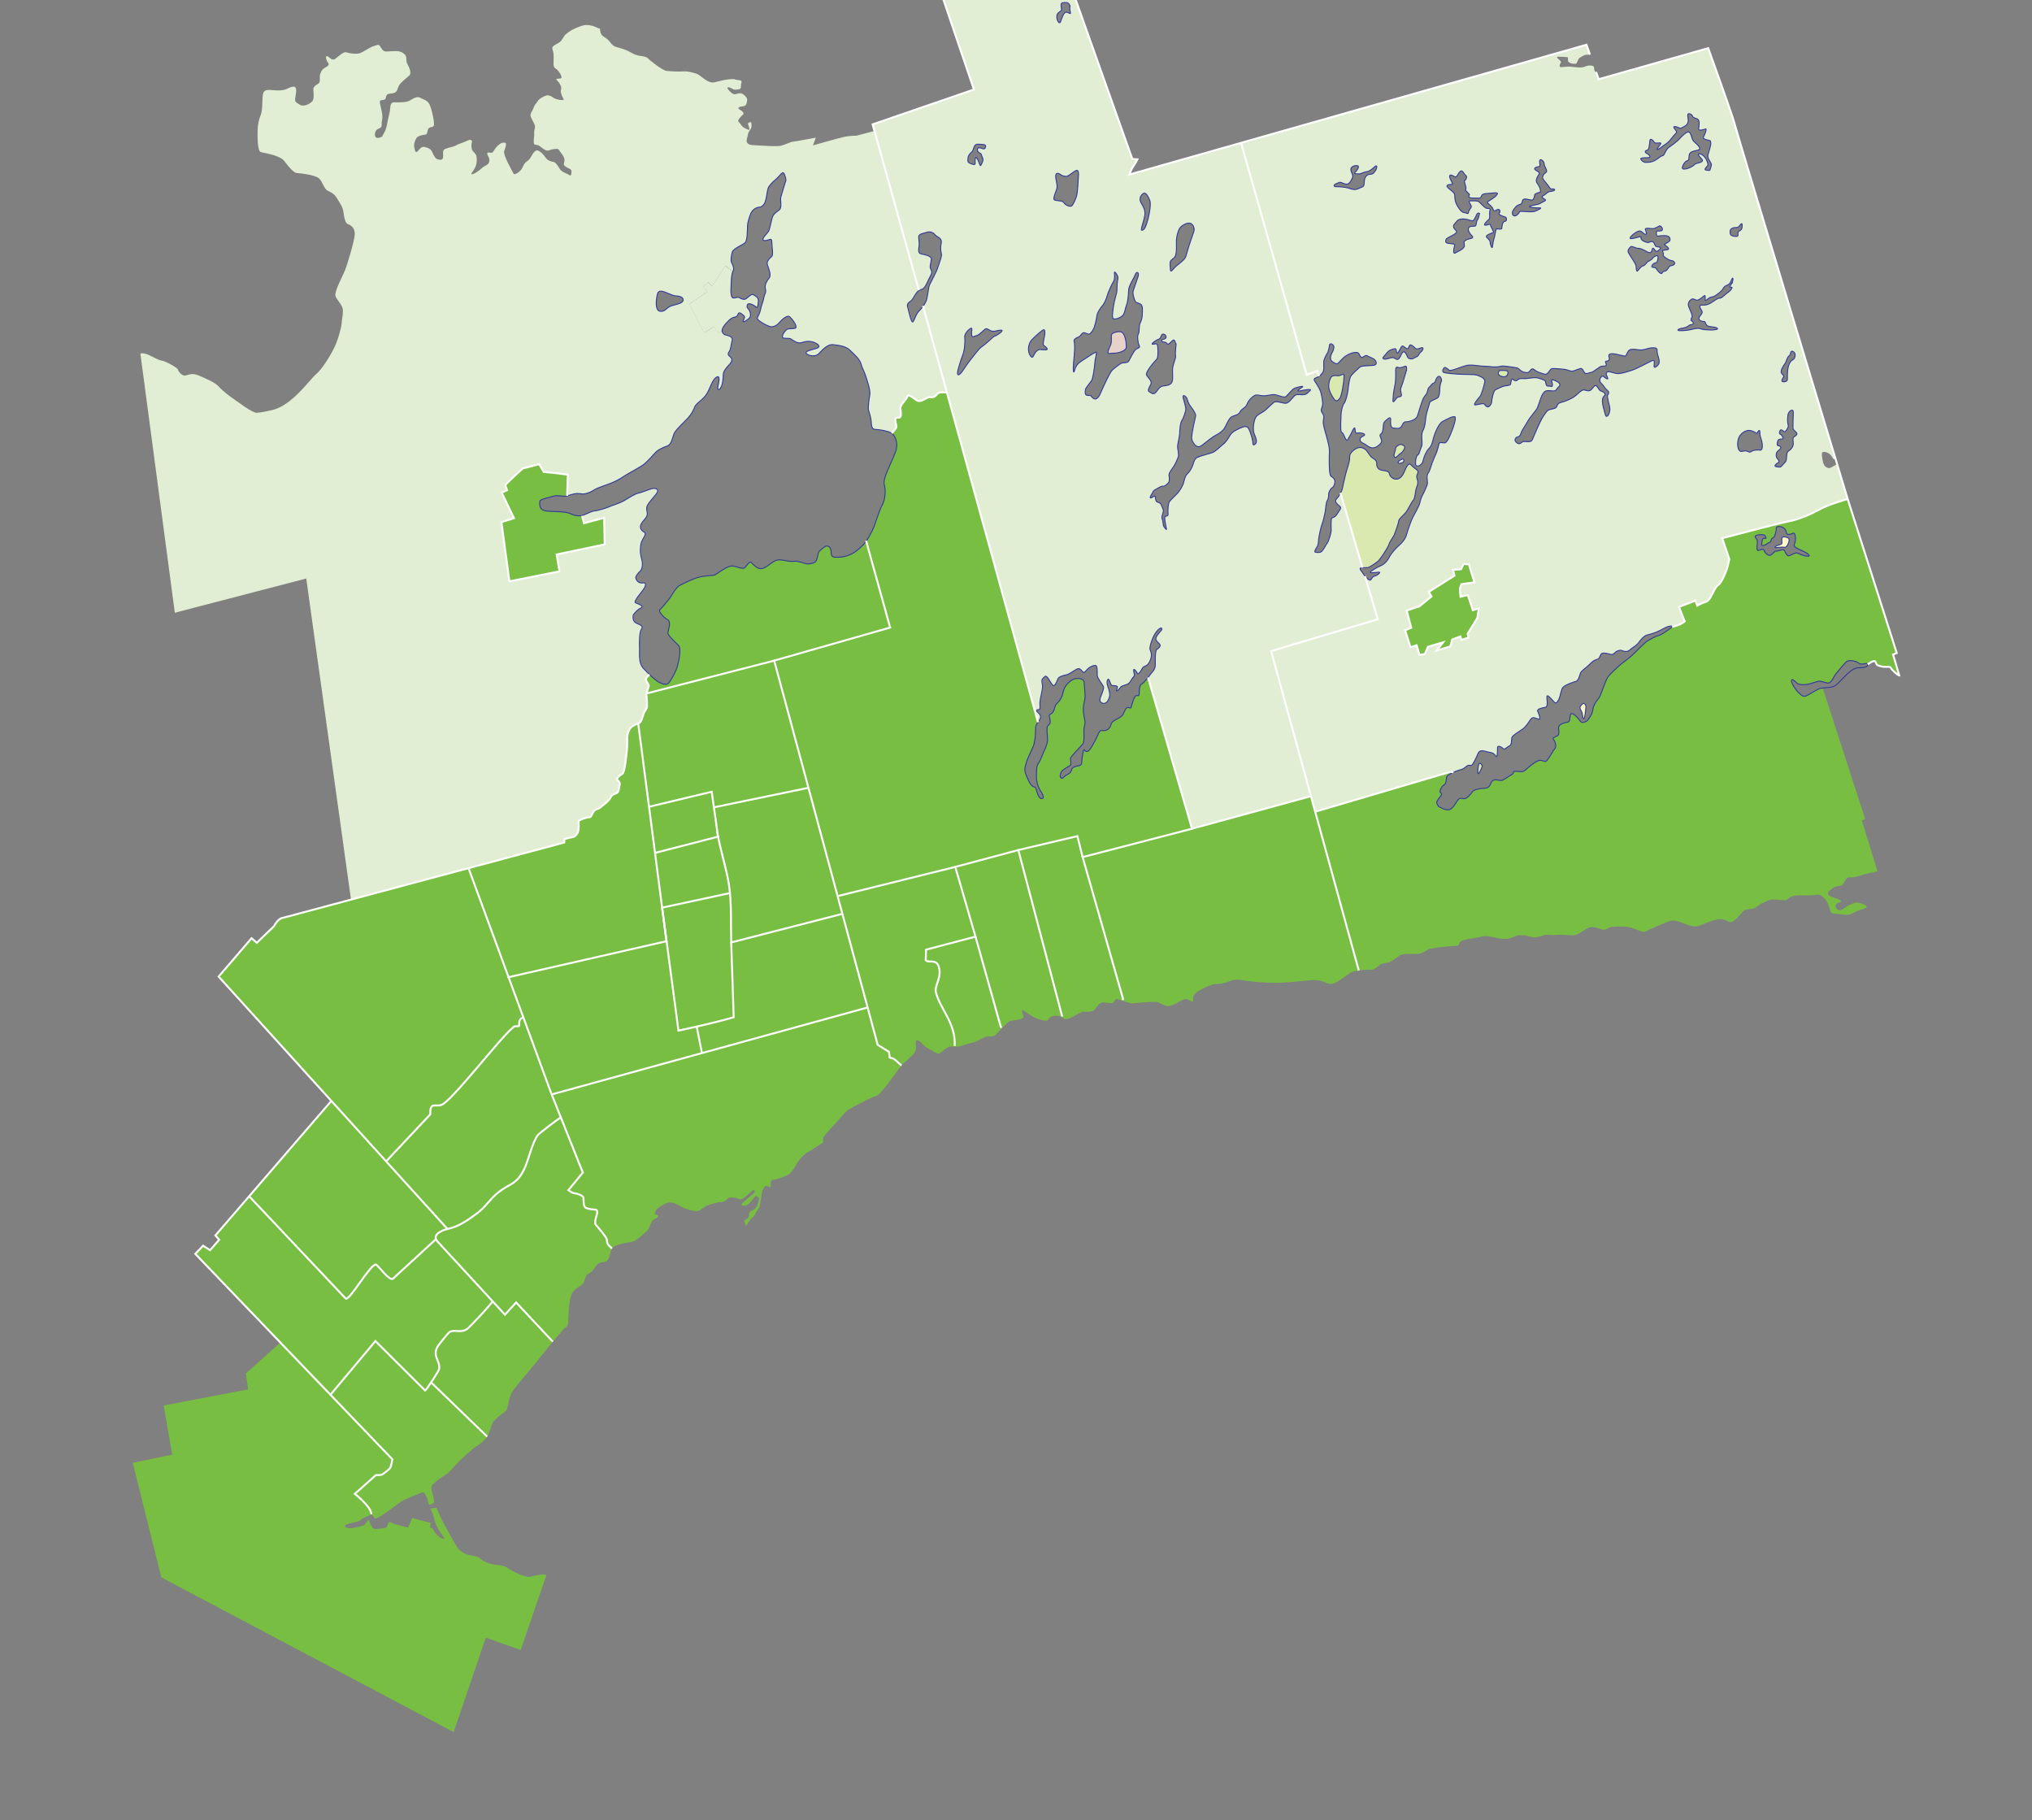 <?xml version="1.0" encoding="UTF-8"?>
<svg id="Layer_2" data-name="Layer 2" xmlns="http://www.w3.org/2000/svg" xmlns:xlink="http://www.w3.org/1999/xlink" viewBox="0 0 631.39 565.5">
  <rect x="0" y="0" width="631.39" height="565.5" fill="#808080" stroke="none"/>
  <defs>
    <style>
      .cls-1, .cls-2, .cls-3 {
        fill: none;
      }

      .cls-2 {
        stroke: #323b97;
        stroke-width: .3px;
      }

      .cls-2, .cls-3 {
        stroke-miterlimit: 10;
      }

      .cls-4 {
        fill: #e6d2c9;
      }

      .cls-5 {
        fill: #78be43;
      }

      .cls-6 {
        fill: #e1eed4;
      }

      .cls-3 {
        stroke: #fff;
        stroke-width: .61px;
      }

      .cls-7 {
        fill: #e0f1e5;
      }

      .cls-8 {
        fill: #fffac4;
      }

      .cls-9 {
        fill: #dae9b0;
      }

      .cls-10 {
        clip-path: url(#clippath);
      }
    </style>
    <clipPath id="clippath">
      <rect class="cls-1" width="631.39" height="565.5"/>
    </clipPath>
  </defs>
  <g id="rand">
    <g class="cls-10">
      <g>
        <g>
          <path class="cls-8" d="M555.16,166.94c-.83-.26-1.51-.2-1.53.55s.36,1.49-.4,1.69c-.77.2-2.23.8-1.63.93s1.79-.28,2.81-.05c1.01.22,1.5-2,1.5-2,.01-.42.07-.87-.75-1.13Z"/>
          <path class="cls-8" d="M491.7,222.05c.09.61.2,1.68.52,1.18s.59-3.71.59-3.71c-.08-.77-.67-1.23-1.09-.8-.41.45-1.03.87-.66,1.59.38.73.57,1.13.64,1.74Z"/>
          <path class="cls-5" d="M588.23,203.35l1.13-.47-15.25-47.85s-5.71,1.62-8.69,3.23c-2.99,1.62-6.46,3.11-9.62,3.72-3.15.6-20.66,5.25-20.66,5.25l2.2,6.54s-.36,1.6-.59,2.5c-.24.9-1.67,4.49-2.6,5.27-.93.77-1.15,1.06-2.01,2.85-.87,1.79-1.6,2.57-2.21,2.65-.61.09-2.57,1.12-2.57,1.12l-.55-1.53-5.1,1.95,1.76,4.5s-.62.49-1.34.86c-.73.38-2.56.82-2.56.82h-.01c-.14.21-.67.56-1.07.82,0,0-2.34,1.74-3.14,1.86-.82.13-3.13,1.46-3.7,1.85-.57.38-3.55,3.36-4.33,4.14-.79.78-2.75,2.18-3.68,2.95-.93.78-3.17,2.87-3.86,3.71-.68.84-1.59,3.58-2.02,4.68-.45,1.09-.73,1.99-1.25,2.53-.53.54-1.27,1.73-1.46,2.58-.17.85-.25,1.65-.68,2.29-.42.64-.97,1.89-1.78,2.06-.82.18-1.04.57-1.8-.51-.77-1.09-2.44-2.66-2.77-1.76s-.03,2.28-.88,2.39c-.86.13-2.81.67-2.84,1.62s.38,2.34-.44,2.66c-.82.32-1.59.76-1.14,1.12.44.37,1.08,2.2.35,2.93-.73.74-2.26,4.16-3.06,3.89-.79-.28-1.39-.56-2.26-.14-.87.43-1.54.9-2.33,1.54-.77.63-1.83,1.8-2.58,1.78s-2.46-.39-2.52.12c-.07.49-.44.74-.94.97-.52.24-2.22,1.63-2.99,1.61s-2.01-.52-2.68.16c-.68.69-.52,2.15-2.29,2.25-1.77.1-3.5.44-3.93,1.13-.42.7-1.73,2.16-2.45,2.13s-1.39-.5-2.02.39-1.87,3.11-2.99,3.07-1.46-.29-2.74-.89c-.35-.17-.87-1.05-.86-1.49s.69-1.19,1.28-2.03c.59-.84.02-.65-.22-1.12-.24-.46.57-1.94,1.24-2.27.67-.33.61-1.7.78-2.44.1-.42,1.08-.98,2.1-1.44l-.88-.14-42.06,12.4,13.54,49.32v.02c1.69-.25,3.45-.21,3.89-.2.73.02,1.83-.74,2.43-1.37.6-.62,2.19-.71,2.85-.84.65-.12,2.51-1.44,3.47-2.2.97-.77,4.79-.42,5.88-.53,1.08-.11,2.2-.86,3-1.34.82-.48,6.41-1.09,8.21-1.1,1.81-.01,1.11-.6,1.92-1.38.83-.77,5.25-1.12,6.7-1.58,1.47-.46,4.82.67,6.49.73s1.73.06,3.86-.81c2.13-.87,4.62.3,5.62.33s1.97-.22,3.06-.62c1.1-.4,2.31.08,3.63-.1,1.3-.17,3.97.06,5.56.11s3.69-1.9,4.85-2.37c1.18-.46,2.68.02,4.03.5,1.36.48,1.76-.38,2.62-.63.88-.26,3.48-.25,4.71-.2s2.73.59,4.44,1.3c1.72.71,2.02.07,3.42-.54,1.39-.6,3.89-1.75,5.93-2.47,2.05-.73,4.52.94,6.47,1.44,1.93.5,2.81-.05,3.84-.45,1.02-.39,3.08-1.26,4.46-1.51,1.38-.24,2.46.08,3.44.62,1,.54,1.6-.09,2.26-.58.67-.49,1.96-2.17,2.48-2.67.52-.48,1.4-.52,2.41-.63,1.02-.11,1.17-.25,2.28-1.09,1.12-.82,3.31-1.69,3.83-1.82.51-.13,2.82.09,3.97.21,1.16.11.88-.26,2.2-1.02,1.33-.74,3.42-.45,4.57-.49,1.16-.03,2.24,0,3.34-.18,1.08-.18,1.8.21,2.78,1.32.97,1.12,1.41,2.94,1.61,3.75.19.79,1.2.75,2.28.86,1.08.11,2.01.29,2.59.31s1.67-.23,2.71-.84c1.03-.62,2.77-1,3.51-1.34.74-.34-.47-1.17-1.97-1.51-1.5-.34-1.66.02-2.91.48-1.24.46-2.22,1.58-3.09,1.77-.88.19-1.57-.85-1.48-1.5.09-.64.9-.76,1.63-1.17.74-.41-2.33-1.24-3.33-1.7-1-.47-.68-1.4-.08-1.82.46-.32,1.05-.97,2.14-1.22,1.1-.25,1.44.05,1.98-.81.54-.84,1.09-2.06,1.87-2.03s1.16.04,2.11-.15c.94-.19,2.34-.78,3.42-.96.9-.15,1.65-.55,1.65-.3l1.6-.49-4.82-15.75,1.02-.46-13.17-40.62-.02-.17c-.14.02-.29.04-.44.06-1.41.19-3.6,2.1-5.03,2.51-1.43.4-4.26-3.68-4.23-4.75s1.05.14,1.74.71c.68.58,2.41.44,3.11.36.71-.07,2.5-.72,3.36-.94.87-.23,1.6.25,2.9.5,1.31.25,1.94-1.96,2.68-2.83.73-.9,2.69-3.35,3.41-3.88.72-.53,2.93-.1,3.66.54.73.63,1.81.11,2.37.13.24,0,.38.11.44.27,0,0,2.08-1.65,2.45-.73.38.92.38,1.02,1.77,1.37,1.41.35,2.64-.21,3.01.51.39.72,2.15,2.29,2.55,2.3l-1.9-6.52ZM560.9,172.71c-.87-.15-1.94-.72-2.46-.88-.53-.18-1.68.48-2.38.79-.69.32-1.07-.5-1.5-1.38-.42-.89-1.35-.12-2.3-.03-.95.08-.66.09-.96.38-.32.29-.99.88-1.33.97-.34.11-1.5-.5-1.77-1.42s-1.31-.2-1.89-.1c-.57.09-.35-1.76-.26-2.4.09-.64-.19-1.14-.62-1.69-.44-.55.89-.92,1.99-.84,1.1.07.9.22,1.22.73.32.5-.09.48-.58.39-.48-.09-.61,1.23-.67,1.87-.06.64.68.43,1.41.01.73-.42.55-.48,1.04-.57.5-.09.43-1.16.96-1.41.54-.25.62-.51.76-1.03.13-.53.45-1.16.37-1.93-.1-.75,1.28-.87,2.27-.14,1.01.71.69,1.04.97,1.69.28.65,1.46.17,1.96-.04.5-.21.74.55.78,1.54,0,0-.04,1.25-.29,1.73-.25.48-.21.89.86,1.42,1.08.53,3.05,1.35,3.53,1.97.48.62-.25.49-1.11.35Z"/>
        </g>
        <path class="cls-7" d="M435.67,142.64c.47-.19.75.38.38.92,0,0-1.09.68-1.52.3-.45-.37.69-1.03,1.14-1.22Z"/>
        <path class="cls-6" d="M286.83,95.12l7.42,26.85h-.05s-2.32-.27-2.83.31c-.53.59-.95,1.18-1.86,1.15s-.9-.13-1.73.34c-.83.48-1.85,1.05-2.65.72-.79-.33-2.84-2.42-3.18-1.32s-2.2,2.45-2.15,3.66c.06,1.21.41,2.85-.4,2.92-.81.07-1.41-.14-1.16,1.27.25,1.43.46,1.53.14,2.03s-1.26,1.57-1.26,1.57l-.03.04c-.06-.06-.13-.1-.2-.14-1.19-.65-3.67-1.03-4.95-1.08s-1.16-1.55-1.28-2.7c-.11-1.13-.59-2.59-.8-3.29-.21-.69.11-3.17.39-4.67.28-1.5-.9-4.8-1.38-6.26-.48-1.45-.85-1.69-1.33-3.36-.48-1.69-2.09-2.95-3.42-4.28-1.31-1.33-3.42-1.56-5.32-1.78-1.88-.21-3.71,2.15-4.56,2.96-.86.81-2.9.58-3.63-.12-.74-.72.79-1.04,2.93-1.65s-.01-1.82-1.21-2.09c-1.2-.26-1.97-.14-3.27.28-1.3.4-2.62-.69-3.21-1.1-.59-.4-1.29-.12-2.34-.3-1.06-.19.14-1.97.76-2.55s1.68-.25,2.74-.51c1.06-.27-.74-2.75-1.63-3.53-.88-.79-2.69,1.12-3.4,1.92-.71.81-1.47,1.09-2.23,1.14-.76.05-2.69-1-3.65-1.71-.96-.71-1.04-.8-.39-1.99.44-.8.56-1.54.74-2.32.09-.39.2-.77.36-1.19.5-1.28.46-2.18.86-3,.4-.82.19-.97.07-1.97-.12-.99.52-2.18,1.24-2.99.71-.8-.13-2.88-.55-4.03-.41-1.15.67-2.02,1.3-2.61s.09-2.64.08-4.46c-.01-1.82-.97-.35-2.33-.54-1.35-.19.76-2.02,1.23-2.76.49-.75.87-3.16,1.21-4.28.34-1.12,1.04-1.62,2.12-2.42,1.09-.79.25-2.86.6-4.15.35-1.27,1.2-3.88,1.28-4.27.11-.52.47-.59.07-1.96-.41-1.38-.7-1.5-1.34-.81-.47.52-1.17,1.33-1.72,1.76-.55.44-2.04,1.83-2.3,2.72-.25.91-.48,3.01-.81,3.99-.34.97-1.04,1.78-1.95,1.82s-1.99.77-2.48,1.73c-.49.96-1.08,3.06-1.11,3.9s0,4.61-.71,5.35c-.7.73-3.77,1.84-4.04,2.97-.27,1.13-.55,2.56-.18,3.25.35.69.85,1.85.52,2.44-.04.07-.08.15-.1.23l-.2-.09-2.22-1.59-3.03,4.83-1.11,1.39-1.17-1.09-1.4,1.39,1.16,1.54-5.58,3.83,4.62,8.94,3.09-1.94,1.22,2,1.24-.71h.04c0,.17.03.32.11.46.49,1,.96.71,2.01,1.12,1.04.41,1.18.88.92,1.78-.26.9-.3,2.11-.7,2.85-.4.75-.8,1.11.01,1.74.81.63.93,1.39-.08,2.49-1.02,1.1-1.89,2.14-1.92,3.12s-.09,2.8-.66,3.91c-.56,1.12-1.16,1.01-1.06.11.1-.91,1.04-3.97-.35-3.19-1.38.78-1.93,3.34-3.05,5.19-1.13,1.86-3.36,2.92-3.77,4.11-.42,1.2-1.22,2.47-2.09,3.42-.86.95-3.83,3.65-4.33,4.84-.49,1.19-.72,3.38-2.17,3.86-1.46.48-2.77,1.19-3.39,1.78s-2.76,3.25-4.31,4.25-5.17,2.93-5.94,3.51c-.78.58-2.4,1.43-3.77,1.99-1.39.56-4.29,1.45-5.23,2.1-.92.65-2.54,1.27-3.52,1.24s-1.51-.27-2.72-.02c-.74.17-1.47.45-2.14.61l.22-6.57-4.06-.51-3.4-.34-1.43-2.4-5.12,1.34s-5.53,4.96-5.4,5.27c.15.31.56,1.46.56,1.46l-1.69.78,3.82,7.93-3.91,1.23,2.49,18.4,15.55-3.11-.89-5.25,14.94-3.13-.17-8.25-6.27,1.68-.6-2.29-.02-.11c.2-.04.38-.11.56-.18,1.07-.42,2.46-1.2,3.37-1.25.91-.04,4.35-1.14,4.66-1.36.31-.21,2.83-.89,4.46-1.81,1.62-.94,3.39-2.16,4.46-2.34,1.07-.19,3.61-1.32,4.52-1.45.91-.11,1.88.22,1.31,1.26-.56,1.05-3.22,3.53-3.26,4.74s.7,2-.41,3.32c-1.11,1.33-1.97,2.28-1.32,3.36.64,1.09,1.94.76.9,2.45-1.04,1.71-1.06,2.47-1.12,3.98s.38,2.51.56,3.5c.2.99-.01,2.51-.64,3.09s-1.41,1.54-1.35,2.06c.05.53.7,1.77,2.07,1.6,1.37-.18,1.04.79.55,1.68-.48.89-3.62,4.19-2.65,4.53.97.34,2.76,1.09,1.61,1.57-1.14.49-2.34,2.11-2.34,2.11,0,0-.51,1.96.97,2.61,1.5.66,2.17.91,1.54,1.87s-.66,3.84-.59,6.11c.08,2.28-.37,4.46,1.46,6.34.59.6,1.16,1.18,1.7,1.7v.02s-1.32.78-1.13,1.62c.2.84,1.02,1.32.84,2-.17.67-.83,2.24-.7,2.77.14.53.21,2.73.19,3.41s-.8,1.56-1.06,2.24c-.25.67-.7,2.69-1.38,2.9-.7.21-2.38.99-2.78,1.65-.41.66-.89,1.48-.93,2.77s.06,2.88-.15,4.46c-.21,1.58-.6,6.57-1.45,6.99-.85.43-1.86,1.38-1.43,1.84.44.48.89.87.63,1.69-.26.83-.15,2.04-.92,2.39-.76.35-1.46.41-1.94,1.45-.5,1.04-2.43,2.41-3.13,3-.7.58-1.69.48-2.26,1.51-.56,1.05-.57,1.58-1.26,1.56s-3.2.8-3.22,1.25.22,2.43-.26,3.48c-.5,1.04-1.26,1.47-1.65,1.46s-2.52.59-2.52.59l-.04,1.05-29.74,7.96-36.57,9.8h0s-13.9-99.75-13.9-99.75l-40.84,10.63-10.7-80.53c.37-.11.77-.12,1.4.02,1.73.41,3.88,2,5.16,2.16,1.27.15,5.04,2.25,5.14,2.84.09.58,1.1,1.79,2.03,1.82s2.01-.99,4.18-.1c2.19.9,5.39,2.28,6.4,3.47,1,1.2,3.83,3.39,4.64,3.87.79.5,5.78,4.39,7.18,4.32,1.4-.07,3.86-.6,5.02-.88,6.11-1.54,11.61-9.61,13.41-11.07,1.79-1.44,4.49-5.77,5.75-8.41,1.25-2.63,2.19-6.44,2.23-7.48s.43-2.43.38-4.06c-.07-1.64-1.88-3.09-2.3-4.39-.42-1.29,2.18-6.08,2.94-7.92.75-1.84,2.99-9.32,3.06-11.29s-1.31-2.84-2.11-3.1c-.8-.26-1.2-2.02-1.39-3.64-.17-1.64-1.17-2.95-1.94-4.26-.78-1.31-1.45-1.79-2.84-2.42-1.37-.63-1.65-2.85-2.88-3.94-1.25-1.08-5.99-1.6-6.81-1.62s-2.38-1.59-3.83-3.62c-1.45-2.03-6.43-2.54-7.46-2.93-1.04-.39-.98-5.39-.93-6.9s.34-3.13.97-4.62.37-4.29.68-6.37c.31-2.09,2.49-1.19,4.94-1.23,2.44-.04,2.69-.84,4.22-1.14,1.52-.3,1.24,1.33.95,3.06-.3,1.73-.05,1.62,1.31,2.49,1.36.86,3.38-.36,3.99-1.15s.23-3.13.25-3.71.62-1.14,1.45-1.59c.83-.43.53-1.61.55-2.31s.53-2.08,1.4-2.58c.7-.41,1.85-.92,1.18-1.69-.65-.78-.97-2.38-.15-1.98.81.41,1.38,1.49,2.4.76,1.01-.72,2.57-2.34,3.47-1.99.9.32,2.93.62,4.07.28,1.15-.34,3.02-1.79,4.31-2.2,1.31-.4,1.55-.7,2.05,0,.51.7.85,1.77,2.14,1.66,1.3-.1,1.98-.16,3.12-.13s2.77.78,2.88,2c.12,1.22-.05,1.36.46,2.21.5.85,1.2,2.61.57,3.28-.63.66-2.56,2.03-3.2,3.07-.64,1.04-.45,2.26-1.9,2.52-1.44.25-1.82.08-2.15.91s.05.91-.88,1.18c-.91.27-1.42-.35-.89,1.86.53,2.21.71,3.28.45,4.56-.27,1.27.24,1.9-.68,2.33s-1.16.57-1.41,1.31c-.26.75-.14,2.04,1.15,1.71,1.31-.33.92-.43,1.64-1.62.73-1.19.94-3,1.21-4.27.27-1.27.61-2.24.65-3.38s.36-1.8,1.34-1.77,3.48.12,4.56-.45c1.07-.57,2.32-1.58,3.44-.94,1.12.64,2.02.67,2.75,1.83.71,1.16,1.97,6.58,1.35,7.01-.62.44-1.37.11-1.71,1.01s-.05,1.51-1.04,1.62c-.99.12-1.98.39-2.38.83-.39.45-.88,1.71-.9,2.32s.29,2.51.82,2.22c.54-.28,1.27-1.85,2.4-1.58,1.13.26,1.95.6,2.37,1.51.43.93.92,2.08,1.74,2.34.83.26,1.59.28,1.69-.69.11-.99-.39-2.14.69-2.56,1.07-.41,2.75-.67,3.37-1.1s2.45-.9,3.38-1.4,1.75-.32,1.5.51c-.26.82-.16,2.1.22,2.58.36.47,1.18.95,1.28,2.16.12,1.22-.08,2.35-.65,3.38-.56,1.05-1.65,1.99-.58,1.72,1.06-.27,2.86-1.87,2.86-1.87.39-.52,1.92-.93,2.18-1.74.26-.83.2-1.13-.37-2.22-.57-1.07.32-.9,1.01-.79.68.1.78-.81,1.88-1.98,1.09-1.17,2.01-1.3,2.53-1.13.53.16.11,1.36-.32,2.56-.42,1.2,2.66,6.52,2.95,7.06.28.54,2.22-.68,2.79-2.03.58-1.34.87-1.48,1.73-2.13.86-.65,1.38-2.52,2.38-3.02,1-.5,2.74,1.68,3.18,2.37.42.7,1.7,1.04,2.3,1.14.6.09,1.26,1.02,1.9,2.11.64,1.08,2.07,1.35,2.89,1.91.81.55.76-.36.79-1.11s-.73-.7-1.77-1.43c-1.04-.71-.43-.92-.39-2.06s-1.57-2.69-1.78-3.23c-.2-.54-2.35-.08-3.04.2-.69.28-1.35-.12-2.39-.92-1.03-.79-.96-.71-1.86-.81-.91-.1-.29-2.43-.35-3.2-.05-.75-.03-1.13.23-2.04.26-.89-.83-2.22-1.26-3.36-.29-.81.02-1.27.37-1.89.14-.26.3-.55.42-.89.42-1.2.8-1.33,1.36-2.22.56-.89,2.25-1.6,2.71-1.73.45-.14,1.51.2,1.94.59.45.4,1.34.74,2.7.85,1.36.12.32-.59.05-1.59-.27-1-.41-1.08-.17-1.75.25-.67-.38-1.9-1.19-2.69-.8-.78.25-.51,1.09-.71.83-.2-.75-2.61-1.64-3.08-.89-.49-.55-1.76-.56-3.58-.01-1.82-.39-2.06-.44-2.74-.05-.68,1.32-1.17,2.25-1.81.93-.65,1.2-1.85,1.99-2.51.77-.65,1.39-1.08,2.39-1.58,1-.5,2.62-1.12,3.45-1.25.84-.12,2.27.08,3.32.57.52.25,1,.45,1.51.61l-.08.13s.04,1.39.77,1.99c.72.58,1.28.78,1.9,1.46.63.68,1.16,1.63,2.08,1.94s3.05.84,4.14,1.44c1.11.61,2.02,1.1,2.94,1.31.93.22,2.42.18,3.14.95.71.76,4.53,3.69,5.65,3.82,1.11.12,3.81.31,5.2.18,1.41-.15,3.62.49,4.36.79.73.3,1.82,1.37,3.01,2.06,1.19.69,1.84.62,2.31.54.46-.07,4.05-1.16,6.27-1,.02.05.15.11.38.17,1.13.27,2.12,0,1.78.97s.24,1.83-.82,2.02c-1.07.18-1.3.26-2.11-.23-.82-.48-1.8-.58-1.29.11.5.7,1.53,1.8,2.28,1.66.77-.13,1.61-.55,2.35-.08.75.49,1.47,1.19,1.38,1.95-.1.75-.22,1.81-1.2,1.85-.98.04-2.06.46-1.17,1.01.89.56,1.56,1.05,1.09,1.56-.48.51-1.95,1.82-1.36,2.29.59.48.93,1.55,1.97,1.97,1.05.41,1.49,1.03,1.3-.11-.19-1.14-.86-1.47.29-1.73.1-.02.2-.05.29-.07.05.18.37,1.26,0,1.93-.39.74-.97,1.37-.99,2.11s-1.5,2.93,1.57,3.13c3.07.2,6.6.4,8.1.27,1.49-.13,3.49-1.28,4.33-1.34.84-.07,7.12-1.25,7.12-1.25l-.89,2.4s7.53-2.14,9.44-2.59c1.9-.44,4.15-.44,4.15-.44l5.55-1.46.07-.02,10.71,38.43,3.08,11.05.06.06c-.3.17-.57.43-.93.94-.71,1.03-1.05,1.94-1.67,2.37s-1.24.87-.97,1.78,1.17,5.56,1.73,4.6c.57-.96.83-2.32,1.86-3.34.41-.42.85-.93,1.24-1.46ZM212.26,93.19c.04-1.05-1.61-1.23-2.31-1.25-1.67-.06-5.09-2.76-5.63-.66-.54,2.1-.77,5.28.87,5.46,1.64.16,1.81-1.23,3.6-1.77,1.79-.53,3.44-.71,3.48-1.77Z"/>
        <g>
          <path class="cls-6" d="M428.1,192.4l-3.96-13.39c-.15-.19-.31-.41-.46-.63-.82-1.24-.97-1.15-1.06-1.66-.03-.22.3-.31.75-.33h0s-6.84-23.14-6.84-23.14c-.38.73-.86,1.38-1.31,1.82-.73.73.31,1.57,1.04,2.2.73.63-.09,1.21-.73,2.34-.64,1.14-1.25,1.07-1.67,1.31-.41.24-.25,3.02-.22,3.78.02.75-.77,3.4-1.19,3.95-.43.53-.97,1.72-1.55,2.42-.58.68-.93.57-1.93.54s.14-1.41.42-1.96c.27-.55.31-1.6.38-2.36.07-.75.73-3.8,1.06-4.56.33-.74.75-2.75.92-3.6.19-.85.26-3.07.68-3.66.43-.59.41-1.6.42-2.06s.51-1.55,1.08-1.88c.57-.33.84-1.18.86-1.93s-.66-1.34-1.2-1.66c-.55-.32-.53-3.6-.55-4.61-.01-1.01.03-2.37.06-3.23s-.37-2.53-.69-3.71c-.31-1.17-1-3.46-1.16-4.42-.17-.96-.06-1.37.07-2.12.12-.76-.26-1.28-.65-1.9-.38-.62.15-1.25.28-2.1.13-.86-.24-3.35-.75-4.58s-1.43-2.41-1.76-3.03c-.33-.62.33-.85.99-1.08.17-.05.32-.13.46-.24l-.05-.05-.55-1.63-3.26,1.2-20.39-72.06v-.02s-34.75,9.86-34.75,9.86c0,0,.74-1.88,1.23-2.55.49-.66,1.3-2.19,1.3-2.19l-1.58-.13-22.05-62.07-33.06,11.23-1.52-4.62-3.73,1.03,11.15,32.86-31.48,10.83.57,2.04,10.71,38.43,3.08,11.05.06.06c.3-.17.63-.26,1.08-.44.41-.16.81-.76,1.19-1.45.48-.9.9-1.98,1.22-2.48.56-.89.59-1.57.15-2.26-.42-.7.06-1.9.18-3.02.12-1.13-2.14-1.44-3.19-1.71-.38-.1-.59-.32-.68-.62-.15-.51.02-1.23.09-1.9.11-1.06-.1-1.75-.14-2.73-.05-.98,1.48-1.09,2.47-1.43.99-.34,1.89-.12,2.7.84.58.71,2.16.84,1.8,2.57-.36,1.72-.02,2.8.11,3.48.12.68-1.54,5.02-1.54,5.02,0,0-1.95,4.02-2.18,4.4-.01.02-.03.06-.05.1-.23.6-.52,3-.78,4.19-.16.75-.61,1.57-1.16,2.32l7.42,26.85,28.29,102.43c.25-.33.52-.66.7-1.1.5-1.15-.59-1.79-.93-2.15-.34-.36-.18-.66.47-.64s.35-1.36.38-2.26.8-3.85.82-4.71-.12-1.02-.2-1.73c-.09-.71.23-1,.91-1.58.67-.58,1.45,1.45,2.28,2.5.83,1.03,1.45-1.11,1.78-1.81.33-.7,1.7-1.06,2.62-1.23.9-.18,2.67-1.57,3.38-1.85.72-.28,1.16.23,1.64.86.49.62.92-.22,1.64-.9.74-.68,1.66-1.06,2.36-1.03s.53,2.39.55,3.16c.02.7,1.56,2.67,1.9,3.37.02.05.05.09.06.12.19.56-.59,2.31-1.02,3.45-.44,1.14.5,1.83,1.36,1.66.85-.18,1.3-1.22,1.52-2.07.23-.85-.17-2.13-.36-2.69-.05-.16-.13-.36-.2-.58-.19-.58-.34-1.3-.07-1.9.38-.85.64.42,1.01,1.25.38.82.7.33,1.6.56.9.22.23.87.15,1.41-.07.55.92-.42,1.3-.96.37-.54,1.68-.65,2.4-1.13.73-.48,1.07-1.58,1.58-2.07.53-.49.19-.9.07-1.97-.11-1.06,1,.4,1.18.85.19.47,1.04-.57,1.41-1.37.38-.79.78-.73,1.45-1.1.67-.39,1.32-1.72,1.45-2.73.13-1.01-.16-1.47-.39-2.19-.22-.71.4-2.51.94-3.8.55-1.3,1.45-2.37,2.07-2.76.62-.38.8.08.54.58,0,0-1,1.03-1.53,1.97-.54.94.14,1.47.88,2.2.73.73-.14,1.35-.76,1.79s-.46,4.22-.47,4.68.02,1.31-.93,2.33c-.84.92-.94,1.26-1.35,1.73l13.65,46.94,36.78-10.07.17-.04-12.37-45.08,33.14-9.89ZM300.81,49c.02-.67.64-1.37,1.12-1.76.47-.38.43-.92.86-1.85.43-.92,1.69-.54,2.62-.5s.98.49.69,1.09c-.29.6-1.07,0-1.66-.06-1.21-.1-.78,1.31-.05,1.6.72.29.44.62.88,1.44.43.81-.05,1.4-.42,2.25-.36.86-.56-1.01-1.27-1.98-.71-.96-.63.72-.58,1.46.04.73-.81.37-1.67,0-.85-.36-.56-1.02-.54-1.69ZM308.71,104.62s-2.66,2.48-3.58,3.05c-.94.57-2.13,2.35-3.48,3.98-1.34,1.61-2.55,3.85-3.4,4.57-.86.73-.83-.33-.56-1.38.25-1.06.93-3.23,1.51-4.72.58-1.49.69-4.52.57-5.29-.13-.76.51-1.87,1.59-2.66,1.09-.8.36.84.54,1.84.2.99.44.54,1.43.27.99-.27,1.79-1.22,2.41-1.74.62-.51.63-.66,1.81.06,1.19.72,2.05,0,3.4-.03,1.37-.03-1.11,1.62-2.26,2.04ZM323.18,108.59c-.91-.03-1.62,1.01-2.12,2.05-.48,1.05-1.33-.65-1.45-1.56-.13-.91-.02-1.89.47-2.78.48-.89,2.75-2.86,3.83-3.66,1.08-.79.72,1.32.61,1.92,0,0-.27,1.12-.37,2.03-.1.89.36.69,1.09,1.54.72.86-1.16.49-2.06.46ZM328.36,5.17c.04-1.08.65-1.32,1.2-1.7.55-.38.1-1.26.13-1.92s.5-.78,1.5-.75,1.04.63,1.3,1.04c0,0-.23.79.07,1.87.29,1.09-.4.12-1.27.09s-1.41,2.16-1.77,3.02c-.36.85-1.18-.57-1.14-1.64ZM335.04,55.54s-.15,4.31-.56,5.5c-.42,1.2-.82,2.16-1.38,2.84-.56.66-2.25-.31-2.55-.92-.27-.61-1.87-.52-2.77-.78-.9-.25.47-2.7.66-3.83.2-1.13-.45-2.51-.41-3.72s1.09-.73,1.6-.33c.52.4.91.42,1.58.51.67.1,2.08-1.3,3.09-1.79,1-.5.87,1.24.74,2.52ZM354.93,97.52c-.04,1.11-.17,1.81-.65,2.81-.48.99-.14,2.77-.56,3.41-.43.64-.15,2.67.23,3.53.37.87-.13.71-.9,1.18-.1.06-.2.16-.31.28-.77.87-1.75,3.1-2.04,3.48-.31.45-1.02.47-1.77.5-.76.02-2.43,1.53-3.1,2.06-.68.53-1.34,1.98-1.77,2.82-.43.83-1.78,3.72-2.12,4.57s-.76,1.39-1.22,1.68c-.47.29-1.11-.04-1.54-.61-.44-.57-.4-.32-1.25-.39-.86-.09-.74-.79-.71-1.6s1.74-2.51,2.08-3.25c.32-.75.78-3.61.87-4.97.09-1.37.25-1.76.45-2.81.07-.38.11-.6.08-.71-.02-.19-.18-.05-.57.09-.61.22-2.52,1.57-4.17,2.63-1.65,1.05-1.84,2.11-2.18,3.1-.34,1.01-.35-1.42-.22-2.48.13-1.05.33-3.72.36-4.53s-.05-1.72-.18-2.33c-.14-.61.69-1.03,1.3-1.26.61-.23.78-.73,1.25-1.17.47-.43,1.16,0,1.71.22.54.21,1.12-.42,1.66-1.36.54-.94,1.01-3.14,1.15-4.25.15-1.11,1.2-2.64,1.73-3.18.52-.54,1.23-2.13,1.46-3.08.24-.95,1.49-3.74,1.97-4.43.48-.69.36-1.8.3-2.72-.07-.91,1.22,1.05,1.11,1.6-.13.55-.2,1.36-.27,1.81-.06.46-.02,2.17-.14,2.72-.12.55-.74,2.65-.94,3.91-.19,1.25-.51,3.36-.28,3.98.28.76,2.12.07,2.94-.6.83-.67.89-2.3,1.33-3.38.45-1.1.62-3.21.66-4.63s1.64-3.68,2.08-4.87c.45-1.2,1.23-.56.89.54,0,0-1.17,3.34-1.5,4.38-.34,1.05.22,2.43.5,3.2.28.76.94.59,1.73,1.06.78.49.59,1.93.55,3.05ZM356.33,69.36c-.33.9-.56,1.9-1.38,2.17-.82.28.38-2.3.76-4.52.38-2.2-1.09-3.56-1.36-4.48s.06-1.81.89-2.39c.82-.58,1.6,1.05,2.05,2.19.56,1.42-.62,6.13-.95,7.03ZM365.17,79.65c.53-.99.34-4.33.36-5.04s.39-2.71,1.03-3.7,2.7-2.03,3.58-1.39.86,1.34.83,2.35c0,0-1.9,5.39-2.25,6.89s-.66,1.69-1.6,2.56-1.75,1.26-2.7,2.44-.71-.13-.85-1.65c-.15-1.52,1.06-1.48,1.6-2.47ZM357.09,121.72c-.65-.43-.07-1.21.48-2.26.54-1.04-.84-2.04-1.32-2.92-.47-.88,2.57-4.36,3.14-4.9.58-.54.43-3.72.26-4.42-.18-.72-.91-.24-1.52-.26s.8-1.14,1.67-1.46c.87-.32.83-.78,1.16-1.43.31-.64,1.31-.05,1.34.51.03.55-.38.79-.99.88-.61.08-.49.78.32.81s.74.28,1.05.59c.28.31.91-.32,1.6-1,.68-.69.85.28,1.11,1.25,0,0-.29,2.72-.16,3.33.14.61-.14,1.16-.53,2.45-.4,1.29-.4,1.55-.39,2.66.01,1.1.21,2.78-.37,3.46-.58.68-1.44.76-2.61.93-1.16.15-1.66,1.45-2.34,2.09-.68.63-1.26.1-1.9-.32ZM395.79,125.1c-.79.68-2.04,1.85-2.61,2.38-.56.54-1.95,1.1-2.68,1.82-.73.74-1,2.74-1.02,3.35s-.05,1.37.23,2.08c.28.72.74,1.75.72,2.5s-1.1,1.43-1.08.68-.47-2.64-.93-3.82c-.47-1.18-.84-1.89-2.33-1.34-1.48.56-3.28,1.45-3.88,2.55-.59,1.09-1.5,2.32-2.12,2.75-.62.44-2.44,2.34-3.36,2.61s-4.23,1.27-4.23,1.27c-1.43.35-1.57,1.76-1.91,2.66s-.82,1.84-1.65,2.62c-.84.77-.98,2.18-1.26,3.03-.28.85-1.24,2.38-1.77,2.97-.52.59-2.14,2.05-2.56,2.64-.42.59-.5,2.85-.43,3.72.07.86-.33.69-.83.83-.51.14.24,3.39.36,3.95.14.56-.94-.64-1.01-1.34-.08-.72-.11-1.26-.35-1.78-.23-.52-.02-.91.27-1.9.29-1.01.03-.92-.33-1.99-.38-1.07-.73-1.08-1.32-1.3-.6-.23-.63-.83-.76-1.59-.12-.77-.5-.02-1.32.26-.82.28.51-1.55.67-1.95.17-.39.63-.58,1.29-.96.68-.39,1.35-.81,1.74-.7.4.12,1.08-.36,1.64-1,.58-.63.27-1.86.24-2.52-.03-.66,1.19-2.18,1.56-2.77.37-.59.97-1.88,1.3-2.73s-.22-2.53-.19-3.39.59-2.86.63-4.01.17-3.23.74-4.12c.59-.89.99-2.44,1.17-3.19.17-.75-.89-3.51-.87-4.16s1.03.12,1.19.54c.32.87.44,1.63,1.02,2.36.58.72,1.78,2.43,1.71,3.04-.07.6-.77,3.4-.97,4.75-.19,1.36-.53,2.4.09,3.44.62,1.03,1.49,2.12,2.85,1.05,1.34-1.07,3.47-2.77,4.29-3.14.82-.37,1.8-1.05,2.43-1.78s1.53-3.38,2.46-3.9c.93-.53,2.19-.53,2.68-1.58.48-1.04,1.75-1.15,2.2-2.45.44-1.29,2.11-2.8,2.92-2.77s1.6.3,2.67.24c1.06-.06,2.34-.58,3.48-.23,1.15.34,2.5.88,2.96.5.47-.38,1.94-2.26,2.67-2.59.71-.33,3.06-.85,2.49-.41-.57.43-2.48,1.58-.65,1.19,1.83-.4,3.65-.59,3.03-.1s-.96,1.38-2.42,1.34-1.91-.17-2.48.36c-.58.54-1.7,2.22-2.66,2.28-.96.06-3-.91-3.77-.22Z"/>
          <path class="cls-4" d="M347.97,103.04c-.54-.02-2.62.21-2.66,1.17s.12,2.08-.19,2.88c-.26.61-.96,1.98-.86,2.53.04.17.15.26.36.23.91-.11.96-.06,2.08-.14.82-.05,2.24-.47,2.92-1.13.24-.23.38-.48.38-.77-.01-1.11-.25-4.71-2.02-4.77Z"/>
        </g>
        <path class="cls-5" d="M280.09,331.06c-1.37-1.26-2.25-2.2-3.16-2.33-.9-.13-.52-.47-.52-.47l-.19-1.47-3.51-2.15-3.12-11.61-.07.02-98.08,26.99,9.67,24.29-4.51,5.47s1.2.93,1.92.95,2.7.7,2.78,1.4c.07.72-.1,2.83.8,3.16s2.01.47,2.61.49.9.24.88.94-1.12,3.09-.43,3.83c.68.73,3.3,3.84,3.38,4.45.09.61.06,1.31.65,1.94s.97.94.97.94h.02c.85-1.28,4.86-1.83,5.94-2.02,1.15-.19,1.93-.92,2.79-1.58.85-.65,1.33-1.31,2.02-1.75.69-.42,1.3-2.67,1.86-3.34.56-.66.83-.27,1.46-.93s.25-.67-.42-.85c-.67-.17-.27-.99.13-1.58.4-.59,2.49-1.96,3.87-2.22,1.37-.26,3,.78,4.12,1.42,1.11.64,3.36,1.18,4.34,1.28.98.11,2.16-1.07,3.01-1.56.84-.51,3.82-1.31,4.82-1.28s1.69-.78,2.15-1.21c.48-.45,2.66-.14,3.11.18.44.32.9.26,1.52-.09.62-.37,2.02-1.75,2.81-2.41.77-.65,1.11.41.58.78-.55.36-3.28,2.69-3.83,3.35-.54.67,1.42.65,1.97.15.55-.51,1.42-1.55,1.96-2.21.56-.66.68-.44,1.07-.19.73.49.09,1.68-.08,2.42-.18.76-.96,1.64-1.81,1.91-.85.27-.64.96-.89,1.71-.24.74-.4.74-1.02,1.09-.62.36-.25.6-.05,1.51.2.92,1.26-1.39,1.81-1.9.54-.52,1-.57,1.17-1.25.18-.68.97-1.49,1.28-2.09.33-.59.46-2.25.64-3.15.19-.9.2-1.28.32-1.93.13-.64.59-1.2.86-1.52.39-.44.54-.2,1.28.13.74.33.48-.67.51-1.42s.92-.81,1.85-1c.9-.19,2.6-.89,3.6-1.38,1-.5,2.21-2.66,2.78-3.63.57-.96,2.14-2.8,3.29-3.36,1.16-.57,3.02-1.95,4.18-2.58,1.16-.65.28-1.36.67-2.02.4-.66,2.6-3.17,3.78-4.41,1.18-1.24,3-3.53,4.01-4.18,1-.66,7.32-3.99,8.39-4.19,1.07-.19,2.02-1.68,2.98-2.78.93-1.09,4.03-5.39,4.59-6.12.11-.17.32-.37.54-.6h-.01Z"/>
        <path class="cls-5" d="M408.66,252.2l-1.33-4.83-.17.04-36.78,10.07-13.65-46.94c-.05.06-.11.12-.18.19-.58.59-.85,1.18-1.73,1.76-.88.58-.77,1.89-.8,2.95s-.37.54-.93.67-1.4,2.73-1.53,3.49c-.12.75-.5.18-1.11.21-.61.04-1.07,1.43-1.49,2.23-.43.8-1.96,1.35-2.94,2.02-.99.67-.56,1.45-1.45,2.33s-1.88.54-2.44.62c-.56.08-.69.98-1.66,2.83-.97,1.83-1.78,3.32-2.4,3.6s-.84-.14-1.15-.5c-.28-.36-.75,2.75-.79,3.96s-1.09.93-2.17,1.34c-1.07.42-.78.79-1.2,1.52-.44.75-1.04.78-1.81,1.36-.78.58-.54.79-1.14.66-.6-.12-.35-1.42.02-2.01.37-.59,2.17-1.6,2.68-1.88.52-.29.01-1.77.14-2.32.12-.54,3.41-3.81,3.83-4.4.42-.59.38-2.41.33-3.62-.07-1.21.22-2.06.33-2.73.13-.65-.47-2.63-.52-4-.05-1.36.24-2.31.47-3.56.25-1.26-.17-4-.22-5.26-.05-1.26-1.87-1.23-2.69-1.1-.82.12-1.75.8-2.48,1.58-.73.79-1.23,1.88-1.47,3.09-.23,1.2-.87,2.19-1.66,2.91-.78.74-.57.74-.97,1.94-.39,1.2-.79,1.23-1.31,1.57-.52.35-.08.81.03,1.93.12,1.11-.18,1-.71,1.59-.52.59-.11,3.12-.1,4.28.02,1.16-.64,2.75-.96,3.3-.32.55-1.12,3.1-1.81,3.97-.68.9-.68,2.11-.7,4.12-.02,2.02.69,3.61,1.02,4.18.33.57.87,1.29,1.09,2.05.23.77-.59.95-1.02.52-.45-.41-.9-1.59-1.13-2.56-.22-.96-.69-.77-1.28-1.16-.59-.37-1.2-1.7-1.94-3.54-.75-1.84-.01-2.82.12-3.68.13-.86,1.63-3.88,2.13-5.03.5-1.15.78-3.7.74-5.43-.02-1.05.33-1.6.71-2.13l-28.29-102.43h-.05s-2.32-.27-2.83.31c-.53.59-.95,1.18-1.86,1.15s-.9-.13-1.73.34c-.83.48-1.85,1.05-2.65.72-.79-.33-2.84-2.42-3.18-1.32s-2.2,2.45-2.15,3.66c.06,1.21.41,2.85-.4,2.92-.81.07-1.41-.14-1.16,1.27.25,1.43.46,1.53.14,2.03s-1.26,1.57-1.26,1.57l-.03.04c1.1.78,1.93,3.01,1.37,5.06-.61,2.17-3.27,7.23-3.64,9.19-.37,1.95.1,1.36.19,3.48.09,2.12-.43,3.78-1.07,4.88-.64,1.12-1.92,5.24-2.5,6.66-.41,1.04-1.34,2.86-2.29,4.2l7.45,26.85-36.03,10.27,29.03,107.77,3.12,11.61,3.51,2.15.19,1.47s-.39.34.52.47c.9.14,1.78,1.08,3.16,2.33h.01c.87-.84,2.3-2.05,2.66-2.47.48-.5,1.56-1.3,1.82-2.28.26-.98-.16-2.05.1-2.88.26-.83,1.94.74,2.45,1.37.51.62,1.63,1.12,2.37,1.52.57.31,2,1.44,2.62.92.62-.51,2.11-1.82,3.02-2.02.92-.2,2.49.23,3.87-.33,1.38-.56,3.67-1,4.2-1.21.54-.21,2.94-1.72,3.85-1.69s1.81.13,2.28-.38c.48-.5,3.63-4.03,4.47-4.32.83-.26,4.03-.47,4.2-1.22.18-.74-1.11-2.92.15-2.04,1.26.88,3.47,2.39,4.97,2.75s2.33.68,2.73-.14c.4-.82,1.63-1.23,3.22-.95,1.58.27,1.29,1.93,4.45.15,3.17-1.79,2.93-1.5,3.77-1.47s1.96,0,2.51-.36c.55-.36,1.67-2.6,3.04-2.55s2.71.47,3.17.03c.48-.44.5-1.27,1.1-1.1s3.89,1.34,4.71,1.37,7.3-.89,8.34-.25c1.04.64,2.24,1.07,2.85,1.09s1.98-.54,2.75-.97c.78-.43,2.33-1.59,3.29-1.1.97.49,1.71,1.12,1.73.43s-.25-1.45.76-2.4c1.01-.95,4.87-2.78,6.24-2.82,1.36-.03,2.57-.14,4.42-.91,1.84-.77,3.57-.34,4.7-.14,1.12.18,4.37.52,6.33.59s3.55.19,6.89-.07,7.48-.67,7.48-.67c2.17-.07,3.25.25,5.1,1.04,1.85.78,4.98-2,6.68-3.18.66-.45,1.71-.72,2.79-.87v-.02s-13.54-49.32-13.54-49.32Z"/>
        <path class="cls-5" d="M276.59,194.98l-7.45-26.85c-.34.5-.69.92-1,1.21-1.18,1.1-3.7,4.11-8.75,3.79-1.44-.09-1.02-1.39-1.21-2.31-.2-.92-1.09-1.41-1.63-1.11-.54.27-1.79,1.3-2.11,1.75-.32.44-.45,2.25-.93,2.91-.47.67-2.22.91-2.83.81-.6-.09-2.84-1-3.98-.81-1.15.19-2.19-.15-3.48-.35-1.28-.19-2.03-.21-3.67,1.01-1.63,1.23-2.39,1.66-3.3,1.63s-2.08-1.05-2.75-1.84c-.65-.78-1.54,1.09-2.16,1.59-.62.51-2.63-.54-3.84-.58s-3.45,1.47-4.69,2.34-1.15.42-4.2.84c-3.04.43-6.13,2.3-7.29,2.78-1.16.49-2.45,2.87-3.09,3.84-.64.96-2.75,3.38-3.23,3.82-.48.44,1.13,2.39,2.39,3.04,1.26.65.19,3.34.09,4.1-.1.75,2.4,2.95,3.34,3.96s-.04,5.76-.7,7.4-1.62,3.2-2.26,4.09-1.77.62-3.03-.03c-.86-.44-1.87-1.3-3.01-2.39v.02s-1.32.78-1.13,1.62c.2.84,1.02,1.32.84,2-.17.67-.83,2.24-.7,2.77.14.53.21,2.73.19,3.41s-.8,1.56-1.06,2.24c-.25.67-.7,2.69-1.38,2.9-.7.21-2.38.99-2.78,1.65-.41.66-.89,1.48-.93,2.77s.06,2.88-.15,4.46c-.21,1.58-.6,6.57-1.45,6.99-.85.43-1.86,1.38-1.43,1.84.44.48.89.87.63,1.69-.26.83-.15,2.04-.92,2.39-.76.35-1.46.41-1.94,1.45-.5,1.04-2.43,2.41-3.13,3-.7.58-1.69.48-2.26,1.51-.56,1.05-.57,1.58-1.26,1.56s-3.2.8-3.22,1.25.22,2.43-.26,3.48c-.5,1.04-1.26,1.47-1.65,1.46s-2.52.59-2.52.59l-.04,1.05-29.74,7.96v.04s25.69,69.87,25.69,69.87l.17.41,98.08-26.99.07-.02-29.03-107.77,36.03-10.27Z"/>
        <path class="cls-6" d="M233.98,91.51c.44.32,1.86.74,1.66,2.18-.1.71-.14,1.27-.21,1.57-.08.31-.2.38-.45.14-.51-.47-2.51-1.67-2.78-.61-.27,1.05.27.85.7,1.76.42.93.39,1.68,0,2.2-.39.52-2.25,1.74-2,.99.24-.74.79-1.18.13-1.73-.66-.56-1.33-1.18-1.65-.52s-.17.83-1.25,1.1c-1.06.27-1.46.77-2.17,1.51-.6.63-1.61,1.74-1.57,2.67h-.04s-1.24.71-1.24.71l-1.22-2-3.09,1.94-4.62-8.94,5.58-3.83-1.16-1.54,1.4-1.39,1.17,1.09,1.11-1.39,3.03-4.83,2.22,1.59.2.09c-.25.54-.34,1.12-.42,1.65-.09.6-.19,3.4-.22,4.23s.06,2.42.75,2.45,1.37-.41,1.89-.08c.52.31,1.26.65,1.8.44.54-.21,1.95-1.75,2.4-1.43Z"/>
        <path class="cls-5" d="M171.43,340.03l9.67,24.29-4.51,5.47s1.2.93,1.92.95,2.7.7,2.78,1.4c.07.72-.1,2.83.8,3.16s2.01.47,2.61.49.9.24.88.94-1.12,3.09-.43,3.83c.68.73,3.3,3.84,3.38,4.45.09.61.06,1.31.65,1.94s.97.94.97.94h.02c-.05.07-.08.14-.1.2-.58,1.42-.79,3.62-2.03,3.94-.76.21-1.66.03-2.45.83-.78.81-1.28,1.93-1.97,2.43-.7.51-1.15.42-1.56,1.32-.41.89-.44,1.96-1.45,2.68-1.01.72-2.56,1.66-2.98,2.78-.41,1.11-.76,2.4-.93,5.42-.19,3.02.08,4.39-.85,4.89-.91.5-1.02,1.02-1.79,1.83-.66.68-1.76,1.98-2.29,2.64l-11.4-12.18-3.45,3.82s-18.42-20-20.89-22.67c-2.48-2.65,3.02-3.98,3.02-3.98l-36.07-39.77-34.08-37.57-.96-1.06,10.24-11.91,1.62,1.41,5.32-5.13s1.3-2.52,2.81-2.62l21.09-5.65,36.57-9.8v.04s25.69,69.87,25.69,69.87l.17.41Z"/>
        <path class="cls-5" d="M187.73,160.88l.17,8.25-14.94,3.13.89,5.25-15.55,3.11-2.49-18.4,3.91-1.23-3.82-7.93,1.69-.78s-.41-1.15-.56-1.46c-.14-.31,5.4-5.27,5.4-5.27l5.12-1.34,1.43,2.4,3.4.34,4.06.51-.22,6.57c-.43.11-.84.16-1.22.12-.98-.11-2.34-.31-3.26.05-.92.34-3.88.85-3.99,1.45-.09.6-.38,2.34,1.2,2.91,1.57.59,6.13.06,8.13.96,1.68.75,2.81.85,3.75.62l.02.11.6,2.29,6.27-1.68Z"/>
        <path class="cls-5" d="M169.8,489.32l-8.02,23.34-10.83-3.85-9.98,29.35-46.9-24.81-43.94-23.26-6.97-27.95-1.9-7.63,12.26-2.55-2.66-15.24v-.02s26.25-5.03,26.25-5.03l-.72-4.91,10.72-9.63,34.81,36.3s-.38,2.31-.8,2.81c-.43.48-2.19,1.94-2.7,2.03-.51.08-1.61.04-1.61.04l-6.56,5.84s5.2,4.11,5.13,6.33l-.03.11c-.12,0-.24.05-.38.16-.55.44-2.31.83-2.77,1.35-.47.52-1.01.72-2.01.91-.99.2-3.34.58-2.91,1.27.42.69,1.49.58,2.33.45.84-.13,2.67-.52,3.36-.8.69-.28,1.51-2.37,1.79-1.38.26.99.9,2.38,1.65,2.48.76.11,3.19-.2,3.65-.48.47-.29.45-2.1,1.42-1.54.96.57,1.57.59,2.32.83.74.25,3,.79,3,.79l1.31-2.98,5.77,1.55s-.42,1.36-.21,1.44c.23.08.68.02.97.64.27.61.85,1.39,1.59,2.02.74.63,2.01,1.13,1.8.59-.21-.54-.87-1.24-1.37-2.01-.51-.78-1.71-3.09-1.69-3.76s-1.19-3.42-1.19-3.42c0,0,.01,0,.05-.01.29-.05,1.79-.32,1.86-.11.06.23,1.65,3.97,2.94,6.13,1.28,2.16,3.18,6.03,4.06,6.82.88.78,2,1.42,3.05,1.62,1.05.18,3.17.55,3.59,1.17.43.62,2.9,1.7,4.34,1.82,1.43.12,3.02.25,4.05,1.04,1.03.78,5.72,3.14,7.02,2.73,1.08-.34,3.81-.94,5.05-.57Z"/>
        <path class="cls-5" d="M160.35,404.65l11.4,12.18c-.09.13-.18.24-.23.31-.32.45-3.47,4.19-4.19,5.24-.72,1.03-3.95,4.71-4.75,5.74-.79,1.04-3.06,3.46-3.64,4.72-.58,1.28-.92,2.48-1.11,3.76-.2,1.28-.6,1.87-1.29,2.31-.69.42-3.11,2.32-3.53,3.29-.41.97-1,3.14-1.64,4.18-.64,1.03-2.43,2.49-3.36,2.99s-3.98,3.43-4.84,4.15c-.86.74-2.91,3.31-3.92,4.11-1.01.8-2.95,1.88-3.65,2.6-.7.74-1.62,1.01-1.58,2.07.04,1.07.56,2.11.61,2.72.05.61.39,1.48.14,1.85-.17.26-.77.64-1.2.63-.17,0-.31-.08-.38-.27-.2-.61-.36-1.64-.78-2.33-.42-.69-.48-1.6-1.71-1.04s-4.91,1.95-5.84,2.53-3.88,2.9-4.66,3.4c-.77.49-3.49,2.6-3.93,1.83-.32-.57-.6-1.03-.95-1.04l.03-.11c.07-2.21-5.13-6.33-5.13-6.33l6.56-5.84s1.1.04,1.61-.04c.51-.09,2.27-1.55,2.7-2.03.42-.49.8-2.81.8-2.81l-34.81-36.3-26.42-27.54,2.4-2.54,2.18,1.38,2.83-3.24-1.17-1.35,36.03-41.79,36.07,39.77s-5.5,1.33-3.02,3.98c2.48,2.66,20.89,22.67,20.89,22.67l3.45-3.82Z"/>
        <g>
          <path class="cls-9" d="M417.1,151.75c-.11.52-.33,1.03-.57,1.51l6.84,23.12h0c.59-.03,1.37.02,1.68-.03.56-.09,3.09-1.82,3.41-2.26.32-.45,1.06-1.33,1.44-1.97.37-.64,1.54-2.32,1.71-3.07.17-.76,1.44-2.33,1.72-3.13.28-.79,1.23-3.29,1.25-3.99s1.58-1.86,2.26-2.75c.68-.89,1.67-3.08,2.3-3.76s.61-3.15,1.05-4.06c.44-.88.47-1.8.14-2.61-.32-.82.1-1.26.27-2.01.07-.26-.03-.46-.26-.66-.37-.36-1.11-.74-1.84-1.58-1.12-1.3-1.88,1.85-2.62,2.99-.75,1.14-1.42,1.42-2.23,1.39s-1.79-.76-1.95-1.73c-.17-.97-1.69-.82-2.74-1.16-1.05-.34-1.27-1.46-1.2-2.06.08-.6-.56-1.23-1.16-1.55s-.87-.83-1.4-1.56c-.53-.72-.61-1.17-1.92-1.68-.2-.08-.4-.11-.6-.12-1.1-.04-2.2.88-2.73,1.47-.63.68-.59,1.03-.63,2.15s-.86,3.25-1.21,4.66c-.35,1.39-.71,3.15-1.01,4.45Z"/>
          <path class="cls-9" d="M459.49,237.47c-.28.74-.48,3.41,0,2.82.48-.59,1.08-2.13,1.08-2.13-.07-.72-.8-1.44-1.08-.69Z"/>
          <path class="cls-9" d="M467.99,115.16c-.52-.02-2.11-.28-2.33.27-.21.55-.18,1,.46,1.32.64.32,1.4.46,1.91.12.52-.35.92-1.69-.04-1.72Z"/>
          <path class="cls-9" d="M416.22,123.86c.79-.93,1.3-5.5,1.3-5.5.04-1.26.33-2.27-.28-2.03-.61.23-1.23.52-1.73.4-.5-.13-1.61-.05-1.93.49-.32.53-.82,1.63-.71,3,.1,1.36,1.11,3.01,1.63,3.74.53.72.94.84,1.72-.1Z"/>
          <path class="cls-9" d="M433.83,142.02c.47-.23.99-.97,1.51-1.26.52-.29,1.31-1.57,1.13-2.03-.12-.28-1.23-.9-1.75-.51-.52.38-.92.37-1.04,1.07-.13.71-.23.85-.47,1.75-.22.9.16,1.22.62.98Z"/>
          <path class="cls-6" d="M570.85,144.25c-.76.31-1.65.89-1.94,1.05-.43.25-1.11.19-1.8-.4-.71-.59-1.04-3.06-1.01-3.93s1.3-.63,2.12-.11c.82.51.95,1.05,1.42,1.67.26.35.36.07.56-.37-9.07-30.01-30.9-102.22-31.32-103.99-.53-2.25-8.11-23.19-8.11-23.19l-34.04,9.66-.78-2.24h0c-.42-.13-.64-.53-.61-1.29.03-.96-1.79-.92-2.92-.4-1.12.52-2.92.11-4.34.01-1.41-.11-2.38.16-3.08.14s-.27-1.11,0-1.41c.26-.29-.48-.83-1.07-1.4-.18-.16-.16-.27-.01-.34v-.05s.08-.03.14-.03c.66.02,3.2-.02,3.17.32-.03.34-.07.96.04,1.14.11.17.72.63,1.25.67s1.18.3,1.49-.35c.31-.65.4-1.18.82-1.45.43-.27,1.45-.9,1.96-.94.51-.04,1.21-.02,1.21-.02l-1.03-3.06-10.8,3.01.02.03-96.57,27.42v.02s20.4,72.06,20.4,72.06l3.26-1.2.55,1.63.05.05c.41-.28.71-.7,1.11-1.17.53-.64.29-2.56.32-3.27s.88-2.49,1.15-2.78c.26-.29.62-2,.69-2.61.07-.6,1.43-.15,1.34.91-.09.81-.46,1.29-.78,2-.33.69-.35,1.35-.16,1.86.19.51,1.82,1.48,2.18,1.08.36-.39,1.83-1.95,2.3-2.24.46-.29,1.5-.97,2.56-1.13,1.06-.17,1.52-.06,1.75.51.24.57.57,1.13,1.02.94.47-.19,1.04-.78,1.48-.45.45.31,1.95.72,2.43,1.34.49.62.61,1.43-.41,1.6-1.01.17-3.73.03-4.31.56-.58.54-2.54,2.19-2.92,3.04-.38.84-.65,2.85-.74,3.96-.1,1.1-.73,3.66-1.21,4.2-.47.54-.93,2.19-.98,3.49s-.26,4.95.07,5.4c.34.47.5.22.87,1.24.38,1.03.96,1.75,1.12,1.3.16-.44.59-1.03.97-1.78.38-.74,1.21-2.78,1.31-1.57.12,1.22.21,1.38.87,1.19.66-.18,2.72.25,1.95.77-.78.53-1.29.56-1.25,1.28.02.53.34.81.74,1.04.13.08.27.14.43.21.6.26,1.32,1,2.08,1.23.74.22,1.4.1,2.18-.44.77-.53,1.44-1.16,1.23-1.93-.23-.76-.71-1.43-.29-1.77.41-.35.56-.44.75-1.55.18-1.1-.09-1.87.74-2.59.84-.73,1.61-1.46,1.63-.55.03.91-.23,2.61.77,2.75,1.01.13,1.85.32,2.43-.27.58-.59.57-1.7,1.68-1.66s2.91-.79,3.27-1.45c.35-.64,1.07-3.4,1.67-5.03.15-.38.28-.69.39-.91.64-1.14.89-.88,1.18-1.93.29-1.04.18-1.05.71-1.54.53-.49.74-1.03,1.3-1.17.56-.13.45-1.15,1.18-1.87.73-.74,1.24.49,1.22,1.1,0,0-.5,1.4-.52,2.1s0,2.83-.72,3.31c-.64.43-1.96.78-2.37,1.34-.05.08-.09.17-.11.25-.13.7-.96,3-1.1,4.15-.15,1.16-.3,2.81-.63,3.66-.33.85-.64,1.09-.69,2.4s.31,2.58-.12,3.42c-.44.85-.63,2.2-.99,2.39-.36.19-.58.68-.7,1.35-.13.65-.22,1.76.03,2.01.1.11.27.19.48.2.28,0,.62-.09.95-.39.58-.54.63-.64.85-1.59.24-.95.9-2.65,1.79-3.53.89-.88,1.02-1.98,1.42-3.43.4-1.45,1.61-4.29,2.75-4.91,1.12-.62,3.64-2,3.93-1.38.27.61-.46,2.82-.9,3.96-.44,1.15-1.56,4.14-2.4,4.06-.86-.08-1.66-.25-1.73.29-.07.55-.69,2.46-.69,2.46-.17.29-.98,2.23-1.37,3.22-.39,1-.74,2.65-1.33,3.4-.58.73-.19,2.31-.21,3.12s-1.21,3.13-1.48,3.63c-.27.5-.71,1.54-.9,2.55-.18,1-1.9,3.82-2.33,4.77-.43.94-1.43,3.73-1.78,5.04-.35,1.3-1.29,2.43-2.29,3.3-.99.88-2.44,2.39-3.16,3.83-.7,1.43-1.94,2.31-2.75,2.63-.82.32-1.65.85-2.84,1.61-1.18.77,1.61.36,2.41.29.81-.07-.43,1.04-1.25,1.22-.81.18-.99.97-1.3,1.22-.25.2-1.02-.33-1.74-1.2l3.96,13.39-33.14,9.89,12.37,45.08,1.33,4.83,42.06-12.4.88.14c.84-.37,1.72-.68,2.17-.79,1.01-.22,1.59-.85,2.06-1.19.46-.35.85-.18,1.31-.16s1.77-2.82,2.09-3.66c.65-1.65,2.55-.52,3.45-.44.91.08,1.5.35,2.08,1.18.58.82.5-1.51.53-2.56s1.47-.05,1.85.32c.4.36,1.09-.57,1.85-.89.77-.33.62-1.86.75-2.55.12-.7,2.49-2.04,3.47-2.75.98-.73,1.73-2.06,2.43-3.01.69-.93,1.57-.19,2.42-.02.84.19.06-1.72-.28-2.43-.33-.71,1.36-1.07,2.37-1.23,1.01-.17.39-2.57.52-3.42.14-.84,1.87,1.53,2.47,1.96.59.42,1.13-.87,1.35-1.32.22-.44.54-2.4,1.02-3.25.48-.84,3.29-1.8,4.15-2.03.87-.23,1.18-2.03,1.46-2.68.28-.64,1.82-1.6,2.86-2.68,1.04-1.08,1.46-1.21,2.28-1.49.81-.28.78-.83,1.15-1.52.38-.7,1.62-.41,2.88-.06,1.25.34,1.28-.71,2.4-1.08,1.13-.36,1.37.05,1.87.17.49.11,1.3.14,1.93-.49.63-.63,1.96-1.24,2.59-2.14.64-.88,1.75-2.25,2.81-2.47,1.07-.22,2.65-.77,3.73-1.29,1.08-.52,2.42-1.43,3.49-1.45.42,0,.51.1.43.26h.01s1.83-.43,2.56-.81c.72-.38,1.34-.86,1.34-.86l-1.76-4.5,5.1-1.95.55,1.53s1.96-1.04,2.57-1.12c.61-.08,1.34-.86,2.21-2.65.86-1.79,1.08-2.08,2.01-2.85.93-.78,2.36-4.37,2.6-5.27.24-.9.59-2.5.59-2.5l-2.2-6.54s17.52-4.65,20.66-5.25c3.16-.61,6.64-2.1,9.62-3.72,2.97-1.61,8.69-3.23,8.69-3.23,0,0-1.24-4.1-3.26-10.78ZM427.34,53.07c-.64.94-.91,1.05-1.5,1.06-1.61.04-1.92,1.5-1.96,2.76s-.5,1.1-1.57,1.62c-1.07.52-1.68.5-3.19-.01-1.49-.5-3.26-.46-4.07-.49s-.63-.68.19-.95c.81-.28.87-.53,1.47-.36.6.18.7.44,1.56.51.85.08,1.33-.66,1.88-1.75.53-1.1-.31-1.68-.42-2.69-.12-1.01,1.26-1.47,2.05-1.29.81.17-.2,1.6-.77,2.09-.57.48,1.14.6,1.8.36.66-.23,1.13-.52,1.93-.6.81-.07,2.01-1.19,2.59-1.67.57-.49.64.47,0,1.41ZM435.37,120.31c-.38.91-.05,1.42.08,2.23.12.8-.53.64-1.05.82-.51.18-.63.63-1.21,1.27-.57.64-.34-.41-.3-1.38s.41-3.11.59-3.81c.17-.7.23-2.62.19-4.28-.04-1.67.69-.95,1.09-.93s1.02-.11,1.68-.39c.66-.28.64.32.62,1.07,0,0-1.31,4.51-1.7,5.39ZM441.44,109.42c-.72.53-.45,1.1-1.47,1.51-1.02.41-.88.67-1.79.55s-.89-.91-1.26-1.51c-1.15-1.86-1.54.65-2.17,1.34-.63.68-.76.28-1.61-.1-.85-.39-2.25.58-3.04.35-.8-.23-.33-.52.4-1.39.73-.9,1-1.33,2.32-1.69,1.33-.37.85.22,1.13,1.04s.99-.97,1.42-1.67c.42-.69.71-.17,1.5.35.78.53.76-.33,1.08-.87.32-.53,1.3.35,1.79.87.49.53,1.37-.05,2.03-.19.66-.12.37.87-.35,1.41ZM554.59,113.02c.56-.73.67-2.02,1.26-2.42.58-.39.36-.56.61-1.23.24-.67,1.43.05,1.32,1.03-.11.98-.29,1.12-.76,1.38-1.93,1.06-1.61,5.09-1.64,5.97s-.83.88-1.35.86-.4-.66.04-1.3c.43-.63-.06-.75-.52-1.37-.48-.62.49-2.18,1.04-2.92ZM470.5,64.87c.58-.69.74-1.03,1.66-1.31s.68-.63,1-1.38,2.07-.08,2.73,0c.65.07.95-1.13.96-1.58s1.13-.72,1.65-.9c.51-.18-.14-1.87-.82-2.7-.68-.83-.08-1.97.44-2.71.53-.74-.22-.92-.96-1.45s-.02-.91.84-1.03c.86-.12.37-.64.41-1.75s1.41.1,1.39.75.27.87.65,1.79c.37.92-.19,1-.6,1.39s-.48.74-.49,1.09l.05.1c-.32.39,1.3,1.86,1.92,2.89.62,1.03.84.48,1.54.71s-.38.69-1.18.72c-.81.02-1.5,1.01-2.16,1.29-.67.28-.33.75.47,1.13.8.38-.68.78-1.41,1.27-.72.48-2.19.48-3.16.85-.97.37,2.05.62,3.01.56.96-.07-.58.69-1.4,1.01-.82.33-2.13.18-3.69.08-1.56-.1-1.01.17-1.64.8-.63.64-1.19.82-1.58.35-.39-.47-.21-1.27.37-1.96ZM451.07,57.31c.7.02-.46-1.38-.62-2.35-.17-.96.91-.48,1.56-.04.64.42.89-.83,1.67-1.62.78-.79,1.18.9,1.73,1.17.55.27.24,1.28-.26,1.6-.36.24.64,2.25.37,2.69-.27.44-.02.45.71,1.24.74.79.29.31.17,1.01-.07.41.67.53,1.48.56.58.02,1.2,0,1.57,0,.91.03.67-.44,1.1-.98.42-.53,1.72-.44,3.55-.63s1.2.34.78.89c-.42.54-2.02,1.45-2.58,1.83-.57.38,1.32,1.21,1.63,2.27.32,1.08.75.39,1.46.16.71-.23.88.73.47,1.12-.42.4.77.89,1.48,1.07.7.17.74.42.77.89.05.45-.27.54-.78.73-.52.19-.66,1.65-.67,2.05s-1.33.16-1.62.15c-.31-.01-.54,2.45-.82,3.1-.28.64-.37,1.85-.49,2.56-.12.7-.73-.99-.71-1.55s-.62-.98-1.1-1.54c-.49-.57,1.65-1.26,2.06-1.4.4-.14-.7-1.65-.83-2.31-.12-.66-.65-.02-1.56,0-.91.03.44-1.29,1.02-1.78.57-.48.06-1.86.35-2.71.28-.84-.28-.66-.93-.73-.65-.07-1.92-1.58-2.4-2-.35-.3-1.01-.36-1.76-.35-.3-.01-.63,0-.96,0-1.11.01.51,1.37.24,1.92-.27.55-.8,1.04-.87,1.69-.07.65-.66.07-1.47,0-.81-.08-1.85-1.78-2.23-2.55-.39-.78-.6-1.99-.57-2.84s-1.6-1.73-2.23-2.45c-.64-.74.59-.89,1.29-.87ZM449.28,74.51c.11-.5.53-.54,2.38-1.59,1.85-1.05.44-1.29.07-2.17-.38-.87.39-1.25.92-1.99.53-.73,1.49-.75,2.3-.72s2,.47,2,.47c0,0,.25.06.6.12.36.07,1.06-1.37,1.28-1.92.22-.55.69-.63.87-.37,0,0-.25,1.6-.61,1.99-.38.39-.29,1.1-.47,1.66-.16.54-1.41.1-2.03.54-.62.43-.37,1.6.71,2.64,1.08,1.05-.89.88-1.77,1.41-.87.53-.57.79-.51,1.75.06.96-1.97,1.8-2.85,2.28-.88.47-.35-1.88-.17-2.38.17-.5-1.1-.49-2-.62-.9-.13-.83-.58-.71-1.08ZM459.06,191.95l-3.03,4.97.2,1.18-2.14.72-.3-1.09-2.55.94-.61,2.15-4.23,1.29,1.95-2.54-4.67,1.37-.96,2.28-1.68.23-.89-2.99-1.89.63-1.7-5.28,1.9-.77-1.39-5.36,3.93-1.3,3.75-3.08-.84-1.4,8-5.06-.47-1.78,2.51-.21.74-1.61,1.72.06,1.74,5.63-4.02.56s-.42.97-.48,1.27c-.06.29.15,2.66.15,2.66l2.28-.57,1.57,4.74,1.84-.58-.44,2.94ZM515.35,113.12c-.32.55-1.46,1.56-1.43.61s.37-2.11-.66-1.63c-1.02.46-4.82,2.51-6.09,2.92-1.29.41-3.83,1.29-4.99,1.04-1.15-.24-2.24-.73-2.76-.49-.85.38,0,1.51.14,2.02.13.51-1.01-.23-1.35-.6-.34-.36-1.06.28-1.15,1.08-.08.81.52,1.03,1.1,1.81s.48.77,1.32,1.51c.84.73-.04,1.31-.06,1.66s.17,1.02.29,1.73c.12.71.5,1.74.48,2.44s-.21,1.66-.77,2.09c-.57.43-.69-.73-.96-1.64s-.77-2.7-.53-3.65c.24-.95.69-.99.8-1.39.12-.4-.86-1.03-1.32-1.1-.46-.08-.72-.88-1.31-1.51s-1.14.66-1.81,1.2c-.67.53-1.42.1-2.07-.02-.65-.12-1.49.76-2.53,1.68-1.05.92-2.94,1.72-4.05,2.03-1.12.31-1.54.41-1.81,1.2-.28.8-1,.92-2.06,1.14-1.06.22-1.24.72-2.24,2.15-1,1.42-3.1,6.56-3.43,7.3s-1.33.61-2.19.53c-.86-.08-1.06.32-1.53.6-.46.29-1.25-.19-1.54-.71s.14-1.21.65-1.29c.51-.09.87-.33,1.16-1.28.29-.95,1.44-2.42,2.09-3.66s2.7-3.45,2.97-4.14c.27-.69.83-2.35,1.11-3.15.28-.79.76-1.68,1.38-2.01.62-.33,1.52-.11,2.47-.07s.93-.67,1.77-1.41c.84-.72-.35-1.53-1.65-1.97-1.29-.44-.37.5-.4,1.45s-.52.33-1.18.41c-.66.09-.89-.53-.92-1.19-.03-.66-.98-.88-2.22-1.29-.99-.31-2.58.01-3.58.13-.26.03-.46.04-.62.04-.81-.03-1.76-.17-2.29.37-.52.54-1.11.17-1.51-.21-.39-.36-.64.95-.65,1.44s-1.28.56-1.84.65c-.55.08-2.29.88-2.91,1.21s-1.11,2.89-1.14,3.55-.33,1.25-.85,1.63c-.52.39-1.11-.23-1.39-.7-.29-.46-2.03.14-2.88.21-.86.08,1.08-2.18,1.5-2.68.43-.48,1.28-3.34,1.47-4.54.19-1.21-1.76-1.78-2.46-2.05-.69-.28-3.93-.19-5.68-.3-1.76-.11-3.62-.27-4.48-.5-.85-.23-.31-1.17,0-1.51.33-.34,1.19.49,1.55.75.34.27,1.72-.24,2.39-.46,0,0,2.5-.98,3.56-1.09,1.07-.12,3.23.21,4.08.28.86.08,2.42.08,3.12.2.7.13,2.17.07,2.88-.15.72-.23,3.38.26,4.38.39,1,.14,1.04.34,1.69.87.64.53,1.28.7,1.99.72s.83-.42,1.35-.96c.52-.54,1,.13,1.59.5.59.37,1.59.66,2.6.95,1,.29,1.56-1.35,2.07-1.65.52-.27,4.04.14,4.44.21.4.06,1.4.5,1.96.51s1.94-.64,2.6-.82c.66-.17.98.69,1.22,1.16.24.46.8.43,1.1.34.31-.1,1.12-.31,1.12-.31.81-.18,1.24-.82,1.69-1.01.45-.19.84-.83,1.64-.9.81-.07,1.32,0,1.33-.42s-.61-1.17.04-1.15,1.07-.52.84-1.09c-.24-.57-.26-1.32,1.11-1.22,1.35.09,1.76.36,2.85.54,1.11.19,1,.45,1.43-.3.42-.74.51-1.5,1.62-1.61,1.12-.12,2.16.22,2.92.2.75-.02,1.57-.3,2.39-.53.81-.23,2.58-.31,2.56.39s.11,1.47.39,2.23c.28.77.44,1.73.12,2.28ZM519.24,82.56c-.77.06-1.08,1.56-1.87,1.68-.8.13-.74.4-1.02.73-.27.33-1.4-.92-1.65-1.42-.25-.49-.72-.33-1.27-.53-.56-.21.35-1.32.99-1.34.64-.01.79-1.18.78-1.86-.01-.68-1.13-.3-1.67.44-.56.73-1.36.81-1.71,1.23-.35.4-.67.96-1.36,1.17-.7.19-1.38,1.31-1.64,1.57-.27.26-.44-.73-.41-1.46s-1.97-3.4-2.39-4.23c-.43-.85.35-1.54.71-1.88.35-.33,1.38.47,2.21.5s1.4.27,2.92,1.12c1.52.85,1.43-.82,1.66-1.08.24-.26.49.21.88.76.41.55,1.22-.35,1.58-.75.36-.4-.47-.43-1.11-.52-.65-.11-.66-.98-1.09-1.41-.45-.43-.94-.14-1.37.03-.42.18-1.17-.11-1.72-.4-.56-.28-.88-.71-.76-1.2.12-.48-1.9.43-3.08.47-1.18.03,1.12-1.92,2.2-2.31,1.07-.38,1.38.72,2.12.94.74.22.33-.79.09-1.47-.24-.69,1.68-.25,2.29-.26.61-.02,1.53-.52,1.95-.81.42-.29,1.09.42,1.07,1.03s-.85.49-1.42.47-.47.59-.42,1.2c.05.61.54.37,1.27.31,1.71-.12,2.65-.02,2.89.81.23.84-.39,1.09-1.26,1.59-.89.5-.36.25.6,1.19.95.94-.93.76-1.44.93-.49.18.34,1.07.02,1.41-.31.33,1.58,1.6,2.41,1.74.82.15.74.22,1.07.61.33.39-.3.97-1.05,1.02ZM522.77,51.79c.23-.79.87-1.68,1.48-1.86.61-.19.41-.39.6-1.75.2-1.35,2.32-1.28,3.04-1.67.73-.38-.35-1.47-1.14-2.15-.78-.69-.77-.84-1.01-1.45-.23-.61-.4-1.73-1.05-1.9-.65-.18-2.11,1.29-2.9,2.17-.79.88-2.91,2.37-3.27,2.62-.36.24-.78.79-1.27,1.82-.48,1.05-.56.54-1.34,1.07-.78.53-1.29,1.01-2.17,1.39-.87.37-1.68.34-2.34.37-.66.04-1.34-.49-1.58-1.01-.24-.52,1.58-.4,2.49-.47.91-.07-.06-1.06-.76-1.38-.69-.33-.21-.96.28-.9.51.07.73-1.84.81-2.95.09-1.11,1.21.14,1.39.5.19.37,1.16.2,1.81.17.66-.03-.53,1.08-.91,1.79-.39.69,1.01-.17,1.42-.56.42-.39,1.14-.72,1.91-1.4.79-.68,1.79-2.22,2.42-2.74.62-.54-.06-1.02-.5-1.69-.43-.67.48-.54,1.22-.21.75.33.59.43,1.42,0,.83-.42,1.44-.7,1.67-1.6.24-.9-.14-1.63-.07-2.33.07-.7,1.31-.16,1.44.4.14.56.89.6,1.54.91.89.43.48,2.44.39,3.09-.07.65,1.41.3,2.07.02.66-.28-.21,1.81-.53,2.36-.32.55.32.92,1.32,1.1,1.01.19.71.13.88.79.18.66-.71,3.1-.88,3.91-.18.79.69,1.94.97,2.5s-.03,1-.2,1.71c-.18.7-.22.49-1.13.41-.91-.08-.43-.62.09-1.16.53-.53.24-.95-.04-1.76-.28-.82-1.35-2.12-2.3-2.15s.17,1.01.75,1.69c.58.67-.45,1-1.36,1.21-.92.22-.76.34-1.38.81-.62.49-1.8.9-2.36.99-.56.08-1.17.11-.93-.7ZM537.83,89.24c.68-.12.16.57-.19.99-.35.4-1.16.91-1.98,1.63-.82.74-.93.73-1.61.82-.68.1-2.13,1.37-3.16,1.78-1.04.43-1.15.28-2.14.32-.98.04-.52.93,0,1.7.49.78-.27,1.25-.76,2.06-.48.82.6,1.35,1.32,1.33.71-.01.4.44.98,1.13.58.7,2.07.37,3.12.87,1.04.48-.9.72-2,.65-1.1-.07-2.23-.04-2.98-.37-.74-.33-2.19.04-2.96.24-.76.2-2.73.44-3.72.33-.98-.12.18-.64.7-.7.53-.05,1.45-.29,1.96-.58.49-.29.47-.55,1.19-.57.71-.01.71-.85.18-1.05-.51-.21-.35-.77-.03-1.33.32-.56-1.08-2.91-1.16-3.75-.09-.84.66-1.56,1.04-1.78.38-.22.94.03,1.35.28.42.24,1.31-.26,2.2-1.06.89-.81.64.02.65.79.01.75.37.27,1.03-.23.66-.51,1.26-.38,1.93-.73.65-.35,2.25-1.55,2.57-2.23.33-.67.71-.92,1.47-1.23.77-.31.91-.99,1.36-1.88.44-.89.34.96-.05,1.35-.31.34-.99,1.37-.31,1.24ZM541.24,70.9c-.13.48-.32.55-.87.92-.53.36-.33.74-.35,1.27s-1.14.41-1.77.17c-.65-.25-.64-.55-.68-1.32-.04-.87.95-1.25,1.86-1.22s1.09-.68,1.55-1.12c.47-.43.4.81.26,1.3ZM547.59,138.98c-.2,1.35-.86.72-1.7.8-.84.09-1.11.16-1.56.41-.46.25-.51.44-1.25.07-.75-.36-1.37-.05-2.05.02-.68.05-1.1-1.3-1.11-2.08,0-.8.11-2.12.83-2.96.71-.85,1.25-1.21,2.13-1.44.87-.24,1.92.17,2.65.66.75.47.3-.03.89-.58.59-.55.28.72.51,1.64,0,0,.84,2.11.65,3.47ZM557.35,135.82c-.4.36-.19.87-.15,2.01.05,1.13-.94,2.02-1.6,2.41-.65.39-.31,2.68-.79,3.23-.48.55-.78.76-1.22,1.32-.43.56-.96.31-1.75.21-.78-.1.12-.94.68-1.22.58-.28.03-.98-.33-1.38-.36-.39-.3-1.06-.21-1.59.1-.53.99-1.02,1.26-1.4.28-.37-.22-.95-.65-.88-.41.06-.48-.59-.26-1.34.22-.74.79-.77,1.43-.75s0-1.25-.56-1.48c-.56-.25-.19-1.15.04-1.33.22-.17.71.18,1.07.5.38.32.78-.43,1.14-1.06.36-.63.19-.83.05-1.51-.13-.68-.04-2,.05-2.6.09-.6.53-1.35,1.19-1.49.65-.12.45,1.04.41,2.18,0,0-.04,2.34-.07,3.1s.2.79.98,1.58c.76.79-.34,1.16-.73,1.53Z"/>
        </g>
        <path class="cls-5" d="M459.5,189.01l-1.84.58-1.57-4.74-2.28.57s-.21-2.37-.15-2.66c.05-.26.37-1.01.45-1.21l4.04-.61-1.74-5.63-1.72-.06-.74,1.61-2.51.21.47,1.78-8,5.06.84,1.4-3.75,3.08-3.93,1.3,1.39,5.36-1.9.77,1.7,5.28,1.89-.63.89,2.99,1.68-.23.96-2.28,4.67-1.37-1.95,2.54,4.23-1.29.61-2.15,2.55-.94.3,1.09,2.14-.72-.2-1.18,3.03-4.97.44-2.94Z"/>
        <path class="cls-2" d="M259.39,173.14c-1.43-.09-1.01-1.4-1.21-2.31-.2-.92-1.09-1.4-1.63-1.11-.54.28-1.79,1.3-2.1,1.75s-.45,2.26-.93,2.92-2.23.91-2.83.81-2.84-1-3.98-.82c-1.14.19-2.19-.15-3.47-.34-1.28-.19-2.04-.22-3.67,1.01-1.63,1.23-2.4,1.66-3.31,1.63s-2.08-1.05-2.74-1.83c-.66-.78-1.55,1.08-2.17,1.59s-2.63-.54-3.84-.58-3.46,1.47-4.7,2.34-1.15.42-4.19.84-6.13,2.29-7.29,2.78c-1.15.49-2.44,2.87-3.08,3.83s-2.76,3.39-3.23,3.83,1.13,2.39,2.4,3.03c1.27.65.19,3.34.09,4.09-.1.75,2.4,2.96,3.35,3.97.95,1.02-.04,5.75-.7,7.4s-1.62,3.2-2.26,4.09-1.76.62-3.03-.03c-1.27-.65-2.88-2.22-4.71-4.1-1.83-1.88-1.38-4.06-1.45-6.33s-.05-5.15.58-6.11-.03-1.21-1.53-1.87-.97-2.61-.97-2.61c0,0,1.19-1.63,2.34-2.12,1.15-.49-.64-1.23-1.61-1.57-.97-.34,2.17-3.64,2.65-4.53s.82-1.87-.55-1.68-2.01-1.05-2.07-1.58c-.06-.53.73-1.49,1.36-2.07s.83-2.09.63-3.08c-.19-.99-.61-1.99-.56-3.5s.08-2.27,1.12-3.97c1.04-1.71-.26-1.37-.9-2.45-.64-1.08.22-2.04,1.32-3.36s.37-2.11.41-3.32,2.7-3.69,3.26-4.74c.57-1.04-.41-1.38-1.32-1.26s-3.45,1.25-4.52,1.44-2.85,1.42-4.47,2.35c-1.62.93-4.14,1.6-4.45,1.82s-3.75,1.31-4.66,1.36-2.3.83-3.37,1.25-2.29.45-4.3-.45c-2.01-.9-6.57-.37-8.14-.96-1.57-.58-1.28-2.31-1.19-2.92.1-.6,3.07-1.11,3.99-1.46s2.28-.15,3.26-.04c.98.11,2.14-.46,3.36-.72s1.74-.02,2.72.02,2.59-.59,3.52-1.24,3.84-1.54,5.22-2.1,3-1.41,3.78-1.99,4.4-2.5,5.95-3.51,3.68-3.66,4.31-4.25,1.94-1.3,3.39-1.78c1.45-.48,1.68-2.67,2.17-3.86s3.46-3.9,4.33-4.85c.86-.96,1.66-2.22,2.08-3.41.42-1.2,2.65-2.26,3.77-4.11s1.66-4.41,3.05-5.2.45,2.29.35,3.19c-.11.9.5,1,1.06-.12.57-1.12.63-2.93.66-3.91s.9-2.01,1.92-3.11c1.02-1.1.9-1.86.08-2.5-.81-.63-.42-1-.02-1.74.4-.74.44-1.95.7-2.85.26-.9.12-1.36-.92-1.77s-1.51-.13-2.01-1.13c-.5-1,.76-2.4,1.47-3.13.71-.73,1.1-1.25,2.17-1.52s.92-.42,1.25-1.09.99-.04,1.65.51c.66.55.12.99-.13,1.74-.25.75,1.61-.48,2-.99.4-.52.42-1.27,0-2.2s-.96-.71-.7-1.76c.26-1.05,2.27.15,2.78.62.51.47.46-.29.66-1.72s-1.22-1.86-1.67-2.18-1.86,1.22-2.4,1.43c-.54.21-1.28-.12-1.8-.44-.52-.32-1.22.11-1.9.09s-.78-1.62-.75-2.45.12-3.63.22-4.23c.1-.6.19-1.28.52-1.88s-.17-1.75-.52-2.44c-.36-.69-.08-2.12.19-3.25.27-1.13,3.33-2.23,4.04-2.97.71-.73.68-4.52.71-5.35s.63-2.93,1.12-3.9,1.57-1.69,2.48-1.73,1.62-.85,1.95-1.83.56-3.09.82-3.99c.26-.9,1.74-2.29,2.29-2.72.54-.44,1.25-1.24,1.72-1.76.64-.7.93-.57,1.34.8s.06,1.45-.07,1.97c-.09.38-.93,3-1.28,4.27s.49,3.35-.59,4.14-1.79,1.3-2.13,2.43-.72,3.53-1.2,4.27-2.58,2.56-1.23,2.76,2.31-1.28,2.33.53c.01,1.82.55,3.88-.07,4.46s-1.71,1.46-1.3,2.61,1.25,3.22.55,4.03c-.71.81-1.35,2-1.24,2.99s.34,1.15-.07,1.97c-.41.82-.36,1.73-.86,3s-.46,2.33-1.1,3.52-.57,1.27.39,1.98c.96.71,2.89,1.76,3.65,1.71s1.53-.33,2.23-1.14c.71-.81,2.51-2.72,3.4-1.93s2.69,3.27,1.62,3.54-2.12-.07-2.74.51-1.82,2.36-.77,2.55,1.74-.09,2.34.31,1.92,1.5,3.22,1.09c1.3-.41,2.06-.54,3.26-.27s3.36,1.48,1.22,2.09-3.67.94-2.93,1.64,2.77.93,3.63.12c.86-.8,2.68-3.17,4.57-2.95,1.89.21,4,.44,5.32,1.77s2.94,2.6,3.41,4.28c.47,1.68.84,1.92,1.32,3.38.48,1.45,1.66,4.75,1.38,6.25-.28,1.5-.59,3.99-.38,4.68.2.69.68,2.14.8,3.28s-.01,2.65,1.27,2.69,3.77.43,4.96,1.08,2.17,3.03,1.57,5.2c-.6,2.18-3.27,7.23-3.64,9.19s.11,1.37.19,3.49-.43,3.77-1.07,4.88-1.92,5.23-2.5,6.65c-.58,1.42-2.11,4.32-3.29,5.42-1.17,1.1-3.7,4.12-8.76,3.79Z"/>
        <path class="cls-2" d="M290.62,73.05c-.8-.97-1.7-1.19-2.7-.85-1,.34-2.51.45-2.47,1.43.04.99.25,1.67.14,2.73-.11,1.06-.45,2.26.6,2.52s3.31.57,3.2,1.7c-.11,1.13-.61,2.33-.18,3.02s.41,1.38-.15,2.27c-.56.89-1.48,3.58-2.4,3.93s-1.3.33-2.01,1.37c-.72,1.04-1.05,1.93-1.67,2.37s-1.24.87-.97,1.78,1.18,5.57,1.74,4.6c.56-.97.84-2.32,1.85-3.34,1.02-1.03,2.13-2.5,2.4-3.78.27-1.28.59-3.92.83-4.29.24-.37,2.19-4.39,2.19-4.39,0,0,1.66-4.34,1.53-5.02s-.47-1.76-.11-3.49-1.22-1.86-1.81-2.56Z"/>
        <path class="cls-2" d="M209.95,91.93c-1.67-.06-5.09-2.77-5.64-.66-.54,2.1-.77,5.28.88,5.45,1.64.17,1.81-1.24,3.6-1.76,1.79-.53,3.44-.71,3.48-1.77s-1.61-1.23-2.32-1.26Z"/>
        <path class="cls-2" d="M335.04,55.54c.12-1.28.25-3.02-.75-2.52-1,.5-2.41,1.89-3.09,1.79-.68-.1-1.06-.11-1.57-.51-.52-.4-1.56-.89-1.6.32s.59,2.59.4,3.72-1.56,3.58-.66,3.84,2.49.16,2.78.77,1.99,1.58,2.54.92c.55-.66.96-1.63,1.38-2.83.42-1.2.56-5.51.56-5.51Z"/>
        <path class="cls-2" d="M308.71,104.62c1.15-.42,3.63-2.07,2.26-2.04s-2.22.76-3.41.04-1.19-.57-1.81-.06-1.41,1.47-2.41,1.74c-.99.27-1.24.72-1.43-.28-.19-.99.54-2.63-.54-1.84s-1.73,1.91-1.6,2.67.02,3.79-.56,5.28c-.58,1.49-1.26,3.67-1.52,4.72-.26,1.05-.3,2.11.56,1.38.86-.73,2.07-2.96,3.41-4.58,1.34-1.62,2.54-3.4,3.46-3.97s3.59-3.06,3.59-3.06Z"/>
        <path class="cls-2" d="M324.53,104.55c.1-.6.47-2.71-.62-1.91s-3.35,2.76-3.83,3.66-.59,1.87-.47,2.79.97,2.61,1.46,1.56,1.21-2.08,2.11-2.05,2.79.4,2.06-.46-1.19-.65-1.08-1.55c.11-.9.37-2.03.37-2.03Z"/>
        <path class="cls-2" d="M357.28,62.32c-.44-1.13-1.22-2.77-2.05-2.19-.83.58-1.16,1.48-.89,2.39s1.74,2.28,1.36,4.49c-.38,2.21-1.58,4.79-.76,4.52s1.05-1.28,1.39-2.17,1.5-5.6.94-7.03Z"/>
        <path class="cls-2" d="M370.98,71.87c.03-1.01.06-1.71-.83-2.35s-2.94.41-3.58,1.39-1.01,2.99-1.03,3.7.17,4.04-.37,5.03c-.54.99-1.75.95-1.6,2.47.15,1.52-.1,2.82.85,1.64s1.77-1.56,2.71-2.43,1.25-1.07,1.6-2.57,2.25-6.89,2.25-6.89Z"/>
        <path class="cls-2" d="M353.66,85.82c.34-1.1-.45-1.73-.89-.53-.44,1.2-2.03,3.46-2.08,4.88s-.22,3.53-.66,4.62c-.44,1.1-.49,2.71-1.33,3.39-.83.68-2.66,1.36-2.95.61-.23-.61.09-2.72.29-3.98.19-1.26.82-3.35.94-3.91.12-.55.08-2.27.14-2.72s.14-1.26.26-1.81c.12-.55-1.18-2.51-1.11-1.6.07.91.18,2.02-.29,2.72s-1.73,3.47-1.97,4.43c-.23.95-.94,2.54-1.47,3.08-.52.54-1.58,2.07-1.72,3.17-.14,1.11-.62,3.31-1.15,4.25s-1.11,1.58-1.66,1.36c-.55-.22-1.24-.65-1.71-.21s-.64.94-1.25,1.17c-.61.23-1.44.66-1.3,1.27s.2,1.52.17,2.33-.22,3.48-.35,4.53-.12,3.48.22,2.48c.34-1,.52-2.05,2.17-3.11,1.65-1.06,3.56-2.4,4.18-2.64.61-.23.67-.43.48.62s-.35,1.45-.45,2.81c-.1,1.36-.55,4.22-.87,4.97s-2.05,2.45-2.08,3.26-.15,1.51.7,1.59c.85.08.81-.17,1.25.4.44.57,1.08.89,1.54.61s.89-.83,1.22-1.67,1.69-3.73,2.12-4.57c.43-.84,1.09-2.28,1.76-2.82.67-.53,2.34-2.04,3.1-2.07s1.47-.05,1.78-.5,1.57-3.28,2.35-3.76,1.27-.31.9-1.18c-.38-.87-.66-2.9-.23-3.54.43-.64.08-2.42.57-3.41s.61-1.7.65-2.8.24-2.57-.55-3.05c-.79-.48-1.45-.3-1.73-1.07s-.84-2.15-.5-3.2,1.51-4.39,1.51-4.39Z"/>
        <path class="cls-2" d="M347.98,103.04c-.55-.02-2.63.21-2.66,1.17s.13,2.07-.2,2.87c-.33.8-1.41,2.88-.5,2.76s.96-.07,2.07-.13c1.11-.06,3.31-.8,3.29-1.91-.01-1.11-.25-4.7-2.01-4.76Z"/>
        <path class="cls-2" d="M365.41,107.11c-.27-.97-.44-1.93-1.12-1.25-.68.68-1.31,1.32-1.6,1.01s-.23-.56-1.04-.59-.93-.74-.33-.82c.61-.08,1.02-.32.99-.88-.03-.56-1.02-1.14-1.35-.5-.32.65-.29,1.1-1.16,1.42-.87.32-2.27,1.44-1.66,1.46s1.33-.46,1.51.25c.18.71.32,3.9-.25,4.43-.57.54-3.62,4.02-3.14,4.89.48.87,1.86,1.88,1.32,2.92s-1.12,1.83-.48,2.26c.64.42,1.23.95,1.91.32.68-.63,1.18-1.93,2.34-2.09s2.03-.23,2.61-.92c.58-.69.38-2.36.37-3.47-.01-1.11,0-1.36.39-2.66.4-1.3.67-1.85.54-2.46s.16-3.33.16-3.33Z"/>
        <path class="cls-2" d="M372.51,141.92c-1.42.36-1.57,1.76-1.91,2.66s-.82,1.84-1.65,2.62c-.83.78-.98,2.19-1.26,3.04-.28.85-1.24,2.38-1.77,2.97-.52.59-2.14,2.05-2.56,2.64-.42.59-.5,2.86-.43,3.72.07.86-.33.7-.84.83s.24,3.39.37,3.95-.94-.64-1.01-1.35c-.08-.71-.11-1.27-.34-1.78-.23-.51-.02-.91.27-1.91s.03-.91-.34-1.98c-.37-1.07-.72-1.08-1.32-1.31-.6-.22-.63-.83-.75-1.59s-.5-.02-1.32.26c-.82.28.51-1.55.67-1.95.16-.4.63-.58,1.29-.97.67-.38,1.34-.81,1.74-.7.4.11,1.07-.37,1.65-1,.58-.64.26-1.86.24-2.52-.03-.66,1.18-2.18,1.56-2.77.37-.59.97-1.88,1.3-2.73s-.22-2.53-.19-3.39.6-2.86.64-4.02.16-3.22.74-4.11c.59-.89.99-2.44,1.17-3.19s-.89-3.51-.87-4.17,1.04.12,1.19.54c.32.87.45,1.63,1.03,2.36.58.73,1.78,2.43,1.71,3.04-.07.6-.77,3.41-.97,4.76s-.54,2.4.09,3.44c.62,1.03,1.49,2.12,2.84,1.05,1.35-1.06,3.47-2.76,4.29-3.14.82-.38,1.8-1.05,2.43-1.79s1.53-3.38,2.45-3.9c.93-.52,2.19-.53,2.68-1.58s1.75-1.15,2.2-2.45c.45-1.3,2.11-2.81,2.92-2.78s1.6.31,2.67.24,2.34-.58,3.49-.24c1.15.34,2.49.89,2.96.5.47-.39,1.94-2.26,2.66-2.58.72-.33,3.06-.86,2.49-.42-.57.44-2.48,1.58-.65,1.19s3.65-.58,3.03-.1-.96,1.38-2.42,1.33-1.91-.16-2.49.37c-.57.54-1.69,2.21-2.65,2.28-.96.07-3-.91-3.78-.23-.78.68-2.03,1.85-2.6,2.39-.57.54-1.95,1.09-2.69,1.83-.73.73-1,2.74-1.02,3.35s-.05,1.36.23,2.08c.28.72.75,1.74.72,2.5s-1.11,1.43-1.08.67-.47-2.64-.93-3.82c-.47-1.18-.84-1.9-2.33-1.34-1.48.56-3.28,1.45-3.87,2.54-.59,1.09-1.49,2.32-2.11,2.75s-2.45,2.34-3.37,2.61-4.23,1.27-4.23,1.27Z"/>
        <path class="cls-2" d="M417.52,118.36c.04-1.26.33-2.26-.28-2.03-.61.23-1.23.51-1.73.4-.5-.12-1.61-.05-1.93.49-.32.54-.81,1.64-.71,3s1.11,3.02,1.64,3.74c.53.72.93.84,1.72-.09.79-.93,1.3-5.51,1.3-5.51Z"/>
        <path class="cls-2" d="M436.93,109.98c.37.6.36,1.37,1.26,1.51s.76-.13,1.79-.55c1.02-.42.74-.98,1.46-1.52.73-.53,1.01-1.53.35-1.4-.66.13-1.54.71-2.02.18-.49-.52-1.47-1.41-1.79-.87-.32.54-.3,1.4-1.09.87-.79-.53-1.08-1.05-1.5-.35-.43.69-1.14,2.48-1.42,1.67s.2-1.41-1.13-1.05c-1.32.36-1.59.8-2.33,1.69-.74.88-1.2,1.17-.4,1.4.8.23,2.19-.73,3.04-.35.84.38.98.79,1.61.11.63-.69,1.02-3.2,2.16-1.34Z"/>
        <path class="cls-2" d="M437.06,114.93c.03-.76.05-1.36-.62-1.08-.66.28-1.27.41-1.68.4s-1.14-.75-1.09.92c.05,1.67-.02,3.58-.19,4.28-.18.7-.55,2.86-.58,3.82s-.27,2.01.31,1.37c.58-.64.69-1.09,1.2-1.27.51-.18,1.16-.01,1.04-.82-.12-.81-.46-1.33-.08-2.22s1.7-5.39,1.7-5.39Z"/>
        <path class="cls-2" d="M446.45,140.38c-.16.3-.98,2.24-1.37,3.23-.39,1-.75,2.65-1.33,3.39-.58.74-.18,2.32-.21,3.12s-1.22,3.14-1.49,3.63c-.27.5-.71,1.54-.89,2.54-.19,1-1.9,3.82-2.33,4.77-.44.94-1.44,3.74-1.78,5.04s-1.29,2.43-2.28,3.3-2.45,2.39-3.16,3.83c-.71,1.44-1.95,2.31-2.76,2.63-.82.33-1.64.85-2.83,1.62-1.19.77,1.6.36,2.41.28s-.44,1.05-1.25,1.22c-.81.17-.99.98-1.3,1.22-.31.24-1.39-.6-2.21-1.84-.82-1.24-.97-1.14-1.05-1.65-.08-.51,1.88-.29,2.44-.37.56-.08,3.09-1.81,3.41-2.26s1.05-1.33,1.43-1.97c.37-.64,1.54-2.32,1.72-3.07s1.44-2.32,1.72-3.12c.28-.8,1.22-3.29,1.25-4s1.58-1.86,2.26-2.75c.69-.89,1.67-3.07,2.3-3.76s.61-3.16,1.05-4.05c.43-.89.47-1.8.14-2.62-.33-.82.09-1.26.27-2.01s-.98-.94-2.1-2.24-1.88,1.85-2.62,2.99c-.75,1.14-1.41,1.42-2.22,1.39s-1.79-.77-1.96-1.73c-.17-.96-1.69-.81-2.74-1.15s-1.26-1.46-1.19-2.06-.56-1.23-1.16-1.55-.88-.84-1.41-1.56c-.53-.72-.62-1.18-1.91-1.68-1.3-.5-2.7.67-3.33,1.35-.63.69-.59,1.04-.63,2.15s-.87,3.25-1.22,4.65-.71,3.16-1.01,4.46c-.3,1.3-1.15,2.59-1.88,3.32-.73.73.3,1.57,1.04,2.2s-.09,1.21-.74,2.35-1.25,1.07-1.66,1.31-.25,3.02-.23,3.78c.02.76-.77,3.41-1.19,3.95-.42.54-.97,1.73-1.55,2.42-.58.69-.93.57-1.94.54s.15-1.41.42-1.95c.27-.55.31-1.6.38-2.36.08-.75.73-3.81,1.06-4.56s.75-2.75.93-3.6c.18-.85.25-3.07.68-3.66.42-.59.41-1.6.42-2.05s.51-1.55,1.07-1.88c.57-.33.85-1.18.87-1.94s-.66-1.33-1.21-1.66c-.55-.32-.54-3.6-.55-4.61-.02-1.01.03-2.37.06-3.23s-.37-2.54-.68-3.71c-.31-1.17-.99-3.47-1.16-4.43-.17-.96-.06-1.36.07-2.12.13-.75-.26-1.27-.64-1.89-.38-.62.14-1.26.27-2.11s-.24-3.34-.75-4.57-1.43-2.42-1.77-3.04c-.33-.62.33-.85,1-1.08s1.04-.77,1.56-1.41c.53-.64.29-2.56.31-3.27s.89-2.49,1.15-2.79c.26-.29.62-2,.69-2.6.07-.6,1.43-.15,1.33.9-.08.81-.45,1.3-.77,1.99-.33.7-.35,1.35-.16,1.86s1.82,1.47,2.18,1.08c.37-.39,1.83-1.96,2.3-2.24s1.5-.96,2.56-1.13c1.07-.17,1.52-.05,1.75.51.23.56.57,1.13,1.03.94.46-.19,1.04-.77,1.48-.45s1.94.72,2.43,1.34c.48.62.61,1.43-.41,1.6-1.02.17-3.74.03-4.31.56-.57.54-2.55,2.19-2.93,3.03-.38.85-.65,2.85-.74,3.96-.09,1.11-.73,3.66-1.2,4.2-.47.54-.93,2.19-.98,3.5s-.27,4.94.07,5.4c.34.47.5.22.87,1.24.37,1.02.95,1.75,1.12,1.3s.59-1.04.97-1.78,1.2-2.79,1.32-1.57.21,1.37.87,1.19c.66-.18,2.72.24,1.94.77-.77.53-1.28.56-1.25,1.27.03.71.57.98,1.17,1.25.6.27,1.33,1,2.08,1.23s1.41.1,2.18-.43c.77-.53,1.45-1.16,1.23-1.93-.23-.76-.71-1.44-.29-1.78s.57-.44.76-1.54c.19-1.1-.09-1.87.74-2.6s1.61-1.46,1.63-.55c.02.91-.24,2.62.77,2.75,1,.13,1.86.32,2.43-.27.57-.59.56-1.7,1.67-1.66s2.92-.78,3.28-1.45c.43-.79,1.42-4.8,2.07-5.94.64-1.14.89-.88,1.18-1.93s.19-1.05.71-1.54c.52-.49.74-1.03,1.3-1.17.56-.13.44-1.15,1.17-1.88s1.25.5,1.23,1.1c0,0-.5,1.4-.53,2.1s0,2.83-.72,3.31c-.72.48-2.35.88-2.48,1.58-.13.7-.96,3-1.1,4.15-.14,1.16-.3,2.82-.63,3.66-.33.85-.64,1.09-.69,2.4s.32,2.58-.12,3.43c-.43.84-.63,2.2-.99,2.39-.36.19-.58.69-.7,1.34-.12.65-.21,1.76.03,2.02.24.26.85.33,1.42-.2.57-.54.63-.63.86-1.59.23-.95.9-2.64,1.78-3.52.89-.88,1.03-1.98,1.43-3.43.4-1.45,1.61-4.29,2.74-4.9,1.13-.62,3.65-2,3.93-1.38s-.45,2.81-.89,3.96-1.55,4.14-2.41,4.06c-.85-.08-1.66-.26-1.73.3-.07.55-.69,2.45-.69,2.45Z"/>
        <path class="cls-2" d="M436.47,138.73c-.12-.28-1.23-.9-1.75-.51-.52.39-.92.37-1.05,1.08-.12.7-.23.85-.46,1.75-.23.9.16,1.22.62.98.46-.24.99-.98,1.51-1.26.51-.29,1.31-1.57,1.13-2.03Z"/>
        <path class="cls-2" d="M436.05,143.56c.37-.54.09-1.11-.37-.92-.46.19-1.59.85-1.15,1.22.44.37,1.52-.3,1.52-.3Z"/>
        <path class="cls-2" d="M468,115.16c-.53-.02-2.11-.27-2.33.27s-.19,1,.46,1.33c.64.32,1.4.45,1.91.11s.91-1.69-.04-1.72Z"/>
        <path class="cls-2" d="M452.67,114.54c-.66.23-2.04.74-2.39.47-.34-.26-1.23-1.1-1.54-.76s-.85,1.28,0,1.51c.85.23,2.71.39,4.47.5,1.76.11,5,.02,5.69.29.7.28,2.65.85,2.46,2.05s-1.05,4.05-1.47,4.54c-.42.49-2.36,2.75-1.5,2.67.86-.07,2.6-.67,2.88-.21s.87,1.09,1.39.7c.52-.39.84-.98.86-1.64s.51-3.21,1.13-3.55,2.36-1.13,2.92-1.21c.56-.08,1.82-.14,1.84-.64s.26-1.81.65-1.44c.39.37.99.74,1.51.2.52-.54,1.48-.4,2.28-.38s2.95-.56,4.2-.16c1.25.4,2.2.63,2.23,1.29.03.66.26,1.27.92,1.19.66-.08,1.14.54,1.18-.41s-.9-1.9.4-1.45c1.3.45,2.48,1.24,1.65,1.97s-.81,1.44-1.76,1.4-1.86-.26-2.47.07c-.62.33-1.1,1.23-1.38,2.02-.28.8-.84,2.44-1.11,3.14s-2.32,2.9-2.97,4.14-1.81,2.71-2.09,3.66c-.29.95-.65,1.19-1.15,1.27-.51.08-.93.78-.65,1.29s1.08,1,1.54.71.68-.68,1.53-.6c.85.08,1.86.21,2.19-.53s2.42-5.87,3.43-7.3c1.01-1.43,1.18-1.93,2.24-2.15,1.07-.22,1.78-.34,2.06-1.14.28-.8.69-.89,1.81-1.2s3.01-1.11,4.06-2.03c1.04-.92,1.88-1.8,2.53-1.68.65.12,1.4.55,2.07.02.67-.53,1.22-1.83,1.81-1.2s.86,1.44,1.31,1.51,1.44.7,1.33,1.1-.57.44-.8,1.39c-.23.95.26,2.73.53,3.65s.38,2.08.95,1.65.75-1.39.78-2.09-.35-1.73-.47-2.44-.31-1.37-.3-1.73.89-.93.06-1.66c-.83-.73-.73-.73-1.31-1.51s-1.18-1-1.1-1.8c.08-.8.81-1.44,1.15-1.07.34.36,1.48,1.11,1.34.6-.13-.51-.98-1.64-.13-2.02.51-.23,1.61.26,2.76.5,1.15.24,3.7-.63,4.98-1.04s5.08-2.45,6.1-2.92c1.03-.47.68.68.65,1.64s1.11-.06,1.43-.61c.32-.54.15-1.51-.12-2.28s-.4-1.53-.38-2.23-1.75-.61-2.56-.39c-.82.23-1.63.5-2.39.53s-1.81-.31-2.92-.2c-1.11.11-1.19.87-1.62,1.61s-.32.49-1.42.31c-1.1-.19-1.5-.45-2.86-.55-1.36-.1-1.33.66-1.1,1.22.23.56-.19,1.1-.84,1.08s-.03.76-.04,1.16-.52.34-1.33.41c-.81.07-1.18.72-1.65.9-.46.19-.89.83-1.7,1,0,0-.82.23-1.12.32-.31.09-.86.12-1.1-.34-.24-.46-.56-1.33-1.22-1.15-.66.18-2.05.84-2.6.82s-1.55-.46-1.95-.52c-.4-.06-3.92-.49-4.44-.2-.51.29-1.07,1.93-2.07,1.65-1-.29-2-.57-2.59-.94-.59-.37-1.08-1.05-1.6-.51-.52.54-.64.99-1.35.96s-1.36-.2-1.99-.72c-.64-.53-.68-.73-1.69-.86-1-.13-3.66-.63-4.38-.4s-2.18.28-2.88.16c-.7-.12-2.27-.13-3.12-.21-.86-.08-3.01-.4-4.08-.29s-3.57,1.09-3.57,1.09Z"/>
        <path class="cls-2" d="M492.79,219.51c-.08-.76-.67-1.23-1.08-.79s-1.04.87-.66,1.59.57,1.13.65,1.74c.08.61.2,1.67.52,1.18s.58-3.72.58-3.72Z"/>
        <path class="cls-2" d="M447.28,250.74c1.29.6,1.64.86,2.75.9s2.35-2.19,2.98-3.08,1.33-.41,2.03-.39,2.02-1.45,2.44-2.14c.43-.69,2.15-1.04,3.92-1.13,1.77-.09,1.62-1.56,2.3-2.24.68-.68,1.92-.19,2.68-.16s2.47-1.38,2.98-1.62c.51-.24.87-.48.94-.98.07-.5,1.77-.14,2.53-.12s1.8-1.15,2.58-1.78c.78-.63,1.45-1.11,2.32-1.54.87-.42,1.47-.15,2.27.13.8.28,2.33-3.15,3.06-3.88s.09-2.57-.36-2.94c-.44-.37.33-.8,1.15-1.12.82-.33.41-1.7.44-2.66s1.97-1.5,2.83-1.62.56-1.5.89-2.39,2,.67,2.77,1.76.99.69,1.8.51c.81-.17,1.36-1.42,1.79-2.06.43-.64.5-1.45.68-2.3.18-.85.93-2.04,1.45-2.58.52-.54.81-1.44,1.25-2.53s1.34-3.84,2.03-4.68c.68-.84,2.92-2.93,3.86-3.71.93-.78,2.9-2.17,3.68-2.95s3.76-3.76,4.33-4.14c.57-.38,2.88-1.72,3.7-1.84.81-.12,3.14-1.86,3.14-1.86.67-.43,1.7-1.1.64-1.09-1.06.02-2.4.93-3.48,1.45-1.08.52-2.66,1.07-3.73,1.29s-2.17,1.59-2.81,2.48-1.97,1.5-2.6,2.13c-.63.63-1.43.61-1.93.49-.5-.12-.74-.53-1.86-.16-1.12.37-1.16,1.42-2.41,1.08-1.25-.34-2.5-.64-2.88.05-.38.69-.34,1.25-1.16,1.53s-1.23.41-2.27,1.49c-1.05,1.07-2.59,2.03-2.87,2.68-.27.65-.59,2.45-1.45,2.68-.87.22-3.67,1.19-4.16,2.03-.48.84-.8,2.8-1.02,3.25s-.76,1.74-1.36,1.32c-.59-.42-2.33-2.8-2.46-1.95-.13.85.5,3.25-.52,3.41-1.01.17-2.69.51-2.36,1.23.33.72,1.12,2.61.27,2.43s-1.74-.92-2.42.02-1.44,2.27-2.42,3c-.98.72-3.35,2.06-3.47,2.76-.13.7.03,2.22-.74,2.55-.77.33-1.46,1.26-1.85.9-.39-.37-1.82-1.37-1.86-.32s.04,3.38-.54,2.56-1.17-1.1-2.08-1.18c-.91-.08-2.8-1.2-3.45.44-.33.85-1.64,3.68-2.09,3.66s-.85-.18-1.32.16c-.47.34-1.04.97-2.06,1.19-1.02.22-4.09,1.48-4.26,2.23s-.12,2.12-.79,2.45c-.67.33-1.47,1.82-1.24,2.28s.8.28.21,1.12c-.58.84-1.26,1.57-1.28,2.03s.51,1.33.86,1.49Z"/>
        <path class="cls-2" d="M460.57,238.16c-.08-.71-.81-1.44-1.09-.69-.28.75-.47,3.42,0,2.83s1.08-2.13,1.08-2.13Z"/>
        <path class="cls-2" d="M425.84,54.13c.59-.02.86-.12,1.5-1.06.64-.94.57-1.9,0-1.41-.57.49-1.77,1.61-2.58,1.68s-1.27.36-1.94.59c-.66.23-2.38.12-1.8-.36.57-.49,1.58-1.92.78-2.09s-2.18.28-2.06,1.29c.12,1.01.96,1.6.41,2.69s-1.02,1.83-1.88,1.75-.95-.33-1.55-.51-.66.08-1.48.35-.99.93-.18.95,2.57-.01,4.07.49,2.1.53,3.18,0c1.08-.52,1.53-.35,1.57-1.61s.34-2.71,1.96-2.76Z"/>
        <path class="cls-2" d="M455.15,56.08c.49-.33.8-1.34.26-1.61-.55-.27-.94-1.95-1.73-1.17-.78.78-1.03,2.03-1.67,1.61-.64-.43-1.74-.92-1.57.05s1.33,2.37.63,2.34-1.92.14-1.29.87c.63.73,2.27,1.59,2.24,2.45s.18,2.08.56,2.85,1.43,2.47,2.24,2.55c.8.08,1.39.65,1.46,0,.07-.65.59-1.14.86-1.69.27-.55-1.35-1.91-.24-1.93,1.11-.01,2.22-.08,2.71.34.49.42,1.75,1.93,2.4,2,.65.07,1.22-.11.93.74-.28.85.23,2.23-.34,2.71-.57.49-1.93,1.8-1.02,1.78.91-.02,1.44-.66,1.56,0,.13.66,1.24,2.16.83,2.3-.41.14-2.55.82-2.07,1.39s1.13,1,1.11,1.55.58,2.24.71,1.54c.13-.7.22-1.91.49-2.56.27-.65.51-3.11.81-3.1s1.61.26,1.62-.15.16-1.86.67-2.05c.51-.18.82-.28.78-.73-.03-.46-.08-.71-.78-.88-.7-.18-1.9-.67-1.48-1.06.42-.39.25-1.35-.47-1.13-.71.23-1.14.92-1.46-.15-.32-1.07-2.21-1.89-1.64-2.28.57-.38,2.16-1.29,2.58-1.83.42-.54,1.05-1.08-.78-.88s-3.13.1-3.55.64-.19,1-1.09.97-3.18.14-3.06-.56c.13-.7.56-.23-.17-1.02s-.98-.79-.72-1.24c.27-.45-.73-2.45-.36-2.69Z"/>
        <path class="cls-2" d="M459.7,66.33c-.19-.26-.65-.17-.87.37-.22.55-.92,1.99-1.28,1.93-.35-.06-.6-.12-.6-.12,0,0-1.2-.44-2-.47s-1.77,0-2.3.73c-.53.74-1.3,1.12-.92,1.99s1.78,1.12-.07,2.17c-1.85,1.05-2.26,1.09-2.38,1.59-.12.5-.18.95.72,1.08.9.13,2.17.12,2,.62s-.7,2.85.17,2.38c.87-.48,2.92-1.32,2.85-2.28s-.36-1.22.51-1.75c.88-.53,2.84-.36,1.76-1.4-1.08-1.05-1.34-2.22-.72-2.65s1.87.01,2.04-.54c.17-.55.09-1.26.46-1.65.37-.39.62-2,.62-2Z"/>
        <path class="cls-2" d="M479.36,55.08c.01-.35.07-.7.49-1.09s.98-.47.6-1.39c-.37-.92-.67-1.13-.65-1.79s-1.35-1.86-1.39-.75.45,1.63-.41,1.75c-.86.12-1.58.5-.84,1.03s1.49.71.96,1.45c-.53.74-1.12,1.88-.44,2.71.68.83,1.33,2.52.82,2.7-.51.18-1.63.45-1.65.9s-.31,1.66-.96,1.58c-.65-.07-2.4-.74-2.73,0s-.09,1.11-1,1.38-1.08.62-1.66,1.31c-.58.69-.76,1.49-.37,1.96.39.47.95.28,1.58-.35.63-.63.08-.91,1.64-.8,1.56.1,2.87.25,3.69-.08.82-.33,2.36-1.08,1.4-1.01-.96.07-3.98-.18-3.01-.56.97-.37,2.44-.37,3.16-.85.72-.48,2.2-.88,1.41-1.27-.79-.38-1.13-.85-.47-1.13.66-.28,1.35-1.27,2.16-1.29.81-.02,1.88-.49,1.18-.72s-.92.32-1.54-.71c-.62-1.03-2.24-2.5-1.92-2.89"/>
        <path class="cls-2" d="M527.41,36.96c-.66-.32-1.4-.35-1.53-.91-.13-.56-1.38-1.11-1.45-.4-.07.7.3,1.42.07,2.32-.23.9-.85,1.18-1.67,1.61-.82.43-.67.33-1.41,0s-1.65-.46-1.22.21c.43.67,1.12,1.15.5,1.68-.62.53-1.63,2.06-2.41,2.75s-1.5,1.01-1.91,1.4c-.42.39-1.81,1.25-1.43.56.38-.69,1.58-1.81.92-1.79-.66.03-1.62.2-1.81-.16-.19-.36-1.31-1.61-1.4-.5-.09,1.11-.3,3.02-.81,2.95-.5-.07-.98.57-.28.9s1.67,1.32.76,1.39c-.91.07-2.72-.04-2.49.47.23.51.92,1.04,1.58,1.01.66-.03,1.46,0,2.33-.38.87-.37,1.39-.86,2.17-1.39s.86-.02,1.35-1.06.91-1.58,1.27-1.82c.36-.24,2.48-1.73,3.27-2.62s2.25-2.35,2.9-2.17c.65.17.81,1.29,1.05,1.9.23.61.23.76,1.01,1.45.78.68,1.86,1.78,1.14,2.16-.72.38-2.84.31-3.03,1.66s0,1.56-.61,1.75c-.61.18-1.25,1.07-1.48,1.87s.38.77.94.69c.56-.08,1.73-.5,2.35-.98.62-.48.47-.59,1.39-.81.92-.22,1.94-.54,1.35-1.22-.58-.68-1.71-1.72-.75-1.69s2.02,1.33,2.3,2.15.56,1.23.04,1.77c-.52.54-1,1.08-.09,1.16.91.08.95.28,1.12-.42.18-.7.49-1.14.21-1.71s-1.15-1.7-.98-2.51c.18-.8,1.07-3.24.89-3.91-.18-.66.12-.6-.88-.79-1-.19-1.65-.56-1.33-1.1.32-.54,1.2-2.63.53-2.35-.67.28-2.14.63-2.07-.02.07-.65.49-2.66-.4-3.09Z"/>
        <path class="cls-2" d="M537.58,71.94c.04.76.04,1.06.68,1.31.64.25,1.77.36,1.78-.17s-.2-.92.35-1.28.73-.43.86-.92c.13-.49.21-1.73-.26-1.3s-.64,1.15-1.55,1.12-1.9.35-1.86,1.22Z"/>
        <path class="cls-2" d="M515.99,73.26c-.73.06-1.22.3-1.28-.31-.06-.61-.15-1.22.42-1.2s1.4.12,1.42-.48-.64-1.31-1.06-1.02c-.43.29-1.35.79-1.96.8-.61.02-2.52-.43-2.28.26.24.69.66,1.69-.09,1.47-.75-.21-1.05-1.32-2.13-.94-1.07.38-3.37,2.35-2.2,2.31,1.17-.04,3.21-.95,3.08-.46-.13.49.2.92.75,1.2.56.28,1.31.57,1.73.4.42-.17.92-.46,1.36-.03.44.43.45,1.3,1.09,1.4.64.1,1.47.13,1.12.53-.35.4-1.18,1.29-1.58.74-.4-.54-.65-1.01-.88-.75-.24.26-.14,1.93-1.66,1.08-1.52-.85-2.08-1.09-2.91-1.12s-1.87-.82-2.22-.49-1.13,1.02-.71,1.87,2.42,3.53,2.39,4.24.13,1.71.41,1.45c.27-.26.95-1.37,1.64-1.57.69-.2,1.01-.76,1.36-1.17.35-.4,1.15-.49,1.71-1.23s1.67-1.12,1.68-.44c.01.68-.14,1.85-.78,1.87-.64.02-1.55,1.12-.99,1.33.56.21,1.02.03,1.27.53.25.5,1.38,1.75,1.66,1.42.28-.33.21-.6,1.01-.72.8-.12,1.11-1.63,1.87-1.68s1.38-.63,1.06-1.02c-.33-.39-.25-.46-1.08-.6-.83-.14-2.72-1.42-2.4-1.75.31-.33-.53-1.23-.03-1.4.5-.17,2.38,0,1.43-.94-.95-.94-1.49-.69-.6-1.19.89-.5,1.5-.74,1.26-1.59-.24-.84-1.18-.95-2.89-.82Z"/>
        <path class="cls-2" d="M538.13,88.01c.39-.41.49-2.25.05-1.36-.45.89-.58,1.57-1.35,1.88-.77.31-1.15.57-1.48,1.24s-1.92,1.87-2.57,2.22c-.66.36-1.26.22-1.92.73-.66.51-1.02.99-1.03.23-.01-.76.24-1.58-.66-.78-.9.8-1.79,1.3-2.19,1.06-.41-.24-.97-.49-1.35-.27-.39.21-1.13.95-1.04,1.78.09.84,1.48,3.19,1.16,3.75-.32.56-.49,1.12.03,1.33.52.21.53,1.04-.19,1.05-.72.01-.69.28-1.19.57-.5.29-1.42.52-1.95.58-.53.06-1.69.59-.7.7.98.11,2.96-.13,3.72-.33s2.21-.57,2.96-.24,1.88.29,2.98.37c1.1.07,3.03-.16,1.99-.65s-2.53-.16-3.11-.86-.26-1.14-.98-1.13c-.72.01-1.8-.51-1.32-1.33s1.25-1.28.75-2.06-.97-1.66.02-1.7c.99-.04,1.09.11,2.13-.31,1.04-.42,2.48-1.7,3.16-1.79.68-.09.8-.09,1.62-.82.82-.73,1.63-1.23,1.99-1.64.35-.4.87-1.11.18-.98s0-.91.31-1.24Z"/>
        <path class="cls-2" d="M557.02,111.78c.47-.26.66-.39.77-1.37s-1.08-1.7-1.33-1.03-.03.83-.61,1.23c-.58.4-.7,1.68-1.25,2.42s-1.52,2.3-1.04,2.92c.47.62.96.75.52,1.38-.44.63-.57,1.27-.04,1.29s1.32,0,1.35-.86-.29-4.89,1.64-5.96Z"/>
        <path class="cls-2" d="M557.17,129.61c.04-1.13.23-2.3-.42-2.17-.65.13-1.09.87-1.19,1.47s-.18,1.92-.05,2.61.31.88-.05,1.51c-.36.63-.77,1.37-1.13,1.06s-.85-.67-1.08-.49c-.23.18-.6,1.08-.04,1.32.56.25,1.2,1.52.56,1.49s-1.21,0-1.43.75c-.21.75-.16,1.4.26,1.33.42-.06.93.52.65.89-.28.37-1.16.87-1.26,1.4s-.15,1.21.21,1.6c.37.39.91,1.09.33,1.37-.58.28-1.48,1.12-.68,1.23.79.1,1.31.35,1.75-.21.43-.55.75-.77,1.22-1.32.47-.55.13-2.83.79-3.23.66-.39,1.63-1.27,1.6-2.41-.04-1.14-.25-1.64.14-2,.39-.37,1.5-.74.73-1.53-.77-.78-.99-.83-.97-1.58s.07-3.1.07-3.1Z"/>
        <path class="cls-2" d="M546.94,135.51c-.23-.92.07-2.19-.51-1.64s-.15,1.05-.89.58-1.79-.89-2.67-.66c-.88.24-1.42.6-2.13,1.44-.71.85-.83,2.17-.82,2.96.01.8.42,2.13,1.1,2.08s1.3-.37,2.04,0c.74.37.79.18,1.25-.07.46-.25.73-.32,1.57-.4.84-.09,1.5.54,1.69-.81s-.64-3.47-.64-3.47Z"/>
        <path class="cls-2" d="M557.91,167.22c-.04-.99-.28-1.75-.78-1.54-.5.21-1.69.7-1.97.05-.28-.65.03-.98-.96-1.7-1-.71-2.36-.61-2.28.15.09.76-.24,1.39-.37,1.92-.13.53-.22.79-.75,1.03-.54.25-.46,1.31-.96,1.41-.5.1-.31.14-1.04.57-.73.43-1.46.63-1.4,0,.06-.64.18-1.96.67-1.87.49.09.9.11.58-.4-.32-.5-.13-.65-1.22-.72-1.1-.07-2.43.3-2,.84s.72,1.05.62,1.69c-.1.64-.31,2.49.26,2.39.57-.09,1.62-.82,1.89.1s1.42,1.52,1.77,1.42c.34-.1,1.01-.69,1.32-.98s.01-.3.96-.38c.95-.08,1.88-.85,2.31.04.42.88.81,1.69,1.51,1.38.69-.32,1.85-.96,2.37-.79s1.6.74,2.47.88c.87.14,1.58.28,1.11-.34-.47-.62-2.45-1.45-3.53-1.97-1.08-.53-1.1-.95-.86-1.43.24-.48.29-1.73.29-1.73Z"/>
        <path class="cls-2" d="M555.91,168.06c.01-.42.07-.87-.76-1.12-.82-.25-1.51-.2-1.53.55s.37,1.49-.4,1.69-2.22.8-1.62.93c.6.13,1.79-.28,2.8-.06,1.01.22,1.51-1.99,1.51-1.99Z"/>
        <path class="cls-2" d="M332.48,1.83c-.25-.41-.3-1.01-1.3-1.04s-1.47.08-1.49.75.42,1.55-.13,1.93c-.55.38-1.15.63-1.19,1.69s.78,2.5,1.15,1.64c.36-.85.9-3.04,1.77-3.01s1.57.99,1.27-.09c-.3-1.08-.07-1.87-.07-1.87Z"/>
        <path class="cls-2" d="M304.44,45.93c.6.05,1.38.65,1.67.06.29-.59.24-1.06-.7-1.09s-2.19-.41-2.62.51c-.43.92-.38,1.45-.86,1.84-.48.38-1.1,1.1-1.13,1.76s-.31,1.32.54,1.69,1.71.72,1.67-.01c-.04-.74-.12-2.41.58-1.45.7.96.91,2.83,1.27,1.98.36-.85.85-1.44.41-2.25-.44-.82-.16-1.14-.89-1.43-.72-.29-1.14-1.71.05-1.6Z"/>
        <path class="cls-2" d="M360.9,195.84c.27-.5.08-.96-.54-.57-.62.38-1.51,1.46-2.06,2.76-.55,1.29-1.16,3.09-.94,3.8.23.71.52,1.18.38,2.18s-.79,2.35-1.45,2.73c-.67.38-1.07.32-1.45,1.11-.38.79-1.22,1.83-1.41,1.37-.19-.46-1.3-1.91-1.18-.85s.46,1.48-.07,1.97c-.52.49-.86,1.59-1.58,2.07-.72.48-2.04.59-2.41,1.13s-1.36,1.52-1.29.97c.07-.55.75-1.19-.15-1.42-.9-.23-1.22.26-1.6-.56-.38-.82-.64-2.09-1.02-1.25-.38.85.09,1.92.27,2.48.18.56.59,1.84.36,2.69s-.67,1.9-1.53,2.07c-.86.17-1.8-.51-1.36-1.66.44-1.15,1.21-2.89,1.02-3.45-.18-.56-1.93-2.74-1.95-3.5-.03-.76.15-3.12-.55-3.15s-1.63.35-2.36,1.03c-.73.68-1.16,1.53-1.65.9s-.92-1.14-1.64-.86-2.48,1.68-3.39,1.85c-.91.17-2.29.53-2.62,1.22s-.95,2.84-1.78,1.81c-.82-1.04-1.61-3.08-2.29-2.5s-.99.88-.91,1.58c.08.71.22.87.19,1.72s-.78,3.81-.82,4.72.28,2.28-.38,2.26-.82.28-.48.64c.34.36,1.43,1.01.94,2.15s-1.46,1.52-1.42,3.23c.04,1.72-.24,4.28-.74,5.43-.49,1.14-2.01,4.17-2.14,5.03-.13.85-.87,1.84-.12,3.68s1.36,3.17,1.95,3.55c.59.37,1.05.19,1.27,1.15.22.97.68,2.14,1.13,2.56.44.42,1.25.24,1.03-.52s-.76-1.49-1.09-2.06c-.33-.57-1.04-2.15-1.02-4.17.02-2.02,0-3.23.69-4.12.69-.89,1.48-3.43,1.8-3.98.32-.54.98-2.14.97-3.3-.01-1.16-.43-3.7.09-4.29.52-.59.82-.48.71-1.59-.11-1.11-.55-1.58-.04-1.92.52-.34.92-.37,1.31-1.57.39-1.2.19-1.2.97-1.94s1.42-1.72,1.66-2.92.73-2.3,1.47-3.08c.73-.78,1.66-1.46,2.48-1.58s2.63-.16,2.69,1.1c.06,1.26.47,4,.23,5.26-.24,1.25-.53,2.2-.47,3.57.05,1.36.64,3.35.52,4-.12.65-.4,1.5-.34,2.71s.1,3.03-.32,3.62c-.42.59-3.71,3.86-3.83,4.41-.12.55.39,2.03-.13,2.32s-2.31,1.28-2.69,1.88c-.37.59-.62,1.9-.02,2.02.6.12.36-.09,1.13-.67s1.38-.61,1.81-1.35.14-1.11,1.21-1.52,2.12-.13,2.16-1.34.5-4.32.79-3.96c.29.36.53.77,1.14.49s1.42-1.77,2.39-3.6c.97-1.83,1.1-2.74,1.66-2.82.56-.08,1.56.25,2.44-.62s.46-1.65,1.44-2.32,2.51-1.23,2.94-2.02.88-2.19,1.49-2.22.99.54,1.12-.21c.13-.75.97-3.35,1.53-3.48s.9.38.93-.68-.07-2.37.81-2.95c.88-.58,1.15-1.17,1.72-1.76.58-.59.59-.89,1.53-1.92s.92-1.89.94-2.34-.16-4.24.46-4.68,1.5-1.06.77-1.79-1.42-1.26-.88-2.2c.54-.94,1.53-1.97,1.53-1.97Z"/>
        <path class="cls-2" d="M578.15,207.45c.55.05,1.37-.11,1.88-.39.51-.29.43-.89-.12-.91s-1.63.5-2.37-.13-2.94-1.06-3.67-.53c-.72.53-2.67,2.99-3.41,3.87s-1.37,3.08-2.67,2.84c-1.3-.25-2.04-.72-2.91-.5-.87.22-2.65.87-3.36.95-.71.08-2.43.22-3.12-.36s-1.71-1.77-1.74-.71,2.8,5.14,4.23,4.74c1.43-.41,3.61-2.3,5.03-2.51,1.42-.2,3.23-.09,4.27-.76,1.03-.67,2.45-2.39,3.7-3.56s2.5-2.19,4.26-2.03Z"/>
        <g>
          <path class="cls-3" d="M285.51,90.17l-14.36-51.53,31.47-10.83-11.15-32.86,3.73-1.03,1.51,4.62,33.06-11.23,22.06,62.07,1.59.13s-.8,1.52-1.3,2.19c-.49.67-1.23,2.54-1.23,2.54L492.96,13.9l1.08,3.07"/>
          <path class="cls-3" d="M102.96,342.05l-36.03,41.79,1.17,1.35-2.83,3.24-2.17-1.39-2.41,2.54,61.24,63.84s-.38,2.31-.8,2.8c-.42.49-2.19,1.94-2.69,2.03-.51.08-1.62.05-1.62.05l-6.56,5.84s5.21,4.11,5.14,6.33"/>
          <polyline class="cls-3" points="385.64 44.4 406.02 116.45 409.29 115.25 409.84 116.89"/>
          <polyline class="cls-3" points="424.14 179.01 428.1 192.4 394.96 202.29 422.2 301.52"/>
          <line class="cls-3" x1="416.5" y1="153.15" x2="423.36" y2="176.38"/>
          <line class="cls-3" x1="286.8" y1="95.04" x2="322.52" y2="224.39"/>
          <path class="cls-3" d="M269.11,168.01l7.48,26.97-36.03,10.27,32.15,119.38,3.51,2.16.2,1.47s-.39.33.52.46c.9.13,1.78,1.07,3.15,2.33"/>
          <path class="cls-3" d="M145.59,269.76l25.67,69.87,9.84,24.69-4.5,5.47s1.2.92,1.91.95,2.7.7,2.78,1.41c.08.71-.1,2.82.8,3.16s2,.47,2.61.49.9.23.88.94-1.11,3.09-.43,3.82c.68.73,3.3,3.85,3.38,4.45.08.61.06,1.31.64,1.94s.98.94.98.94"/>
          <line class="cls-3" x1="171.41" y1="340.04" x2="269.52" y2="313.04"/>
          <polyline class="cls-3" points="408.62 252.21 450.72 239.8 451.63 239.93"/>
          <polyline class="cls-3" points="356.72 210.49 370.38 257.48 407.16 247.42"/>
          <path class="cls-3" d="M574.11,155.02s-5.71,1.62-8.69,3.24c-2.98,1.62-6.46,3.11-9.61,3.71-3.15.6-20.67,5.26-20.67,5.26l2.2,6.53s-.36,1.6-.59,2.5-1.67,4.49-2.6,5.26c-.93.78-1.15,1.07-2.01,2.86-.87,1.79-1.6,2.57-2.21,2.65-.61.08-2.56,1.12-2.56,1.12l-.55-1.53-5.11,1.95,1.77,4.5s-.62.48-1.34.86c-.72.38-2.55.82-2.55.82"/>
          <path class="cls-3" d="M580.35,206.41s2.07-1.65,2.45-.72c.37.92.37,1.02,1.77,1.37,1.4.35,2.63-.21,3.01.5.38.72,2.14,2.29,2.55,2.31l-1.9-6.52,1.13-.47-15.25-47.86s-34.7-114.63-35.23-116.87c-.53-2.24-8.1-23.19-8.1-23.19l-34.04,9.65-.79-2.24"/>
          <path class="cls-3" d="M201.83,209.66s-1.31.79-1.11,1.63c.2.84,1.02,1.32.84,2s-.83,2.24-.7,2.78.21,2.73.19,3.41-.81,1.56-1.06,2.24c-.25.67-.7,2.7-1.38,2.91-.69.2-2.38.98-2.78,1.65-.4.67-.88,1.48-.93,2.77s.05,2.88-.15,4.46-.6,6.57-1.45,6.99c-.85.43-1.86,1.38-1.42,1.84s.88.86.62,1.69c-.25.82-.14,2.04-.91,2.39s-1.45.41-1.94,1.45-2.43,2.42-3.13,3c-.7.58-1.68.47-2.25,1.51-.57,1.04-.58,1.57-1.26,1.55s-3.21.8-3.22,1.25.22,2.43-.27,3.47-1.26,1.47-1.64,1.46-2.52.6-2.52.6l-.04,1.06-87.4,23.4c-1.52.1-2.81,2.63-2.81,2.63l-5.32,5.12-1.62-1.42-10.24,11.92,71.1,78.41s-5.5,1.33-3.01,3.99,20.89,22.66,20.89,22.66l3.46-3.82,11.4,12.19"/>
          <path class="cls-3" d="M294.19,121.97s-2.31-.28-2.84.31c-.52.59-.95,1.18-1.86,1.15s-.9-.13-1.73.35c-.82.48-1.85,1.05-2.65.72-.8-.33-2.85-2.42-3.18-1.32s-2.2,2.45-2.14,3.66.41,2.84-.4,2.91-1.41-.15-1.15,1.27c.25,1.42.45,1.53.13,2.02s-1.26,1.57-1.26,1.57"/>
          <path class="cls-3" d="M176.22,154.06l.22-6.58-4.07-.52-3.4-.34-1.43-2.4-5.12,1.34s-5.54,4.96-5.4,5.27.56,1.46.56,1.46l-1.69.78,3.82,7.93-3.9,1.23,2.48,18.4,15.55-3.11-.88-5.25,14.94-3.13-.18-8.26-6.26,1.68-.6-2.29"/>
          <path class="cls-3" d="M454.69,175.25l1.72.06,1.73,5.63-4.01.55s-.43.97-.48,1.26c-.06.29.16,2.67.16,2.67l2.28-.56,1.57,4.73,1.84-.58-.44,2.94-3.02,4.97.21,1.19-2.14.72-.31-1.09-2.54.95-.61,2.15-4.23,1.29,1.96-2.55-4.68,1.37-.96,2.28-1.68.24-.88-2.99-1.89.63-1.69-5.28,1.9-.77-1.4-5.37,3.94-1.3,3.75-3.08-.84-1.41,8-5.05-.48-1.79,2.52-.21.74-1.6Z"/>
          <g>
            <polyline class="cls-3" points="198.3 224.72 207.09 292.43 157.72 303.68"/>
            <line class="cls-3" x1="216.49" y1="319" x2="218.13" y2="327.29"/>
            <polyline class="cls-3" points="201.72 250.65 221.14 246 221.25 246.75 223.11 259.95 203.53 264.99"/>
            <line class="cls-3" x1="200.89" y1="215.46" x2="240.86" y2="205.18"/>
            <path class="cls-3" d="M261.83,283.91l-34.63,8.9c-.14-6.01.17-12.45-.72-18.07-.84-5.29-2.79-11.08-3.67-16.44M221.85,250.83l29.4-6.07"/>
            <path class="cls-3" d="M227.2,292.81l.77,23.26c-5.22,1.52-12.23,3.08-17.16,4.14l-5.07-38.2,21.04-4.53"/>
          </g>
          <g>
            <polyline class="cls-3" points="348.81 310.74 348.95 310.33 336.4 266.3 370.52 257.45"/>
            <path class="cls-3" d="M260.47,278.37l36.36-9.02,6.28,21.66-15.35,4.05-.12,3.21c.69,1.12,3.19-.49,4.02,1.97,1.14,3.39-1.4,6.02-.85,8.12,1.38,5.25,6.2,9.52,5.84,16.64"/>
            <polyline class="cls-3" points="316.42 264.11 334.77 259.79 336.4 266.3"/>
            <polyline class="cls-3" points="311.24 319.28 310.95 319 303.11 291"/>
            <polyline class="cls-3" points="296.83 269.35 316.42 264.11 329.99 315.61 329.9 315.81"/>
          </g>
          <g>
            <path class="cls-3" d="M139.03,381.82c3.45-.63,6.4-2.78,9.25-4.87,2.46-1.81,4.13-4.57,6.53-6.46,3.71-2.91,5.64-2.36,8.01-7.11,1.45-2.91,2.47-8.31,4.32-10.73.41-.53,6.76-5.42,7.15-5.44"/>
            <path class="cls-3" d="M119.99,360.83l13.69-14.58c0-4.01,1.33-2.31,3.42-2.93,3.08-.92,18.28-20.86,22.25-24.01.31-.71,1.83-.35,1.92-.51.19-.35-.41-2.17,1.31-2.7"/>
          </g>
          <g>
            <path class="cls-3" d="M153.05,404.28c-.07.62-6.91,7.81-7.6,8.39-2.11,1.78-3.9.23-5.72,1.16-.42.22-3.46,4.01-3.79,4.6-1.63,2.96.82,4.27.53,6.9-.07.61-3.84,6.33-4.37,6.71l-15.45-15.37-14.08,16.81"/>
            <path class="cls-3" d="M77.42,371.68l30.04,31.83c1.29.46,7.75-11.01,9.4-10.61,1.19.89,3.87,4.82,5.17,4.46l13.44-12.37"/>
            <polyline class="cls-3" points="151.41 446.33 151.27 446.25 133.97 429.53"/>
          </g>
        </g>
      </g>
    </g>
  </g>
</svg>